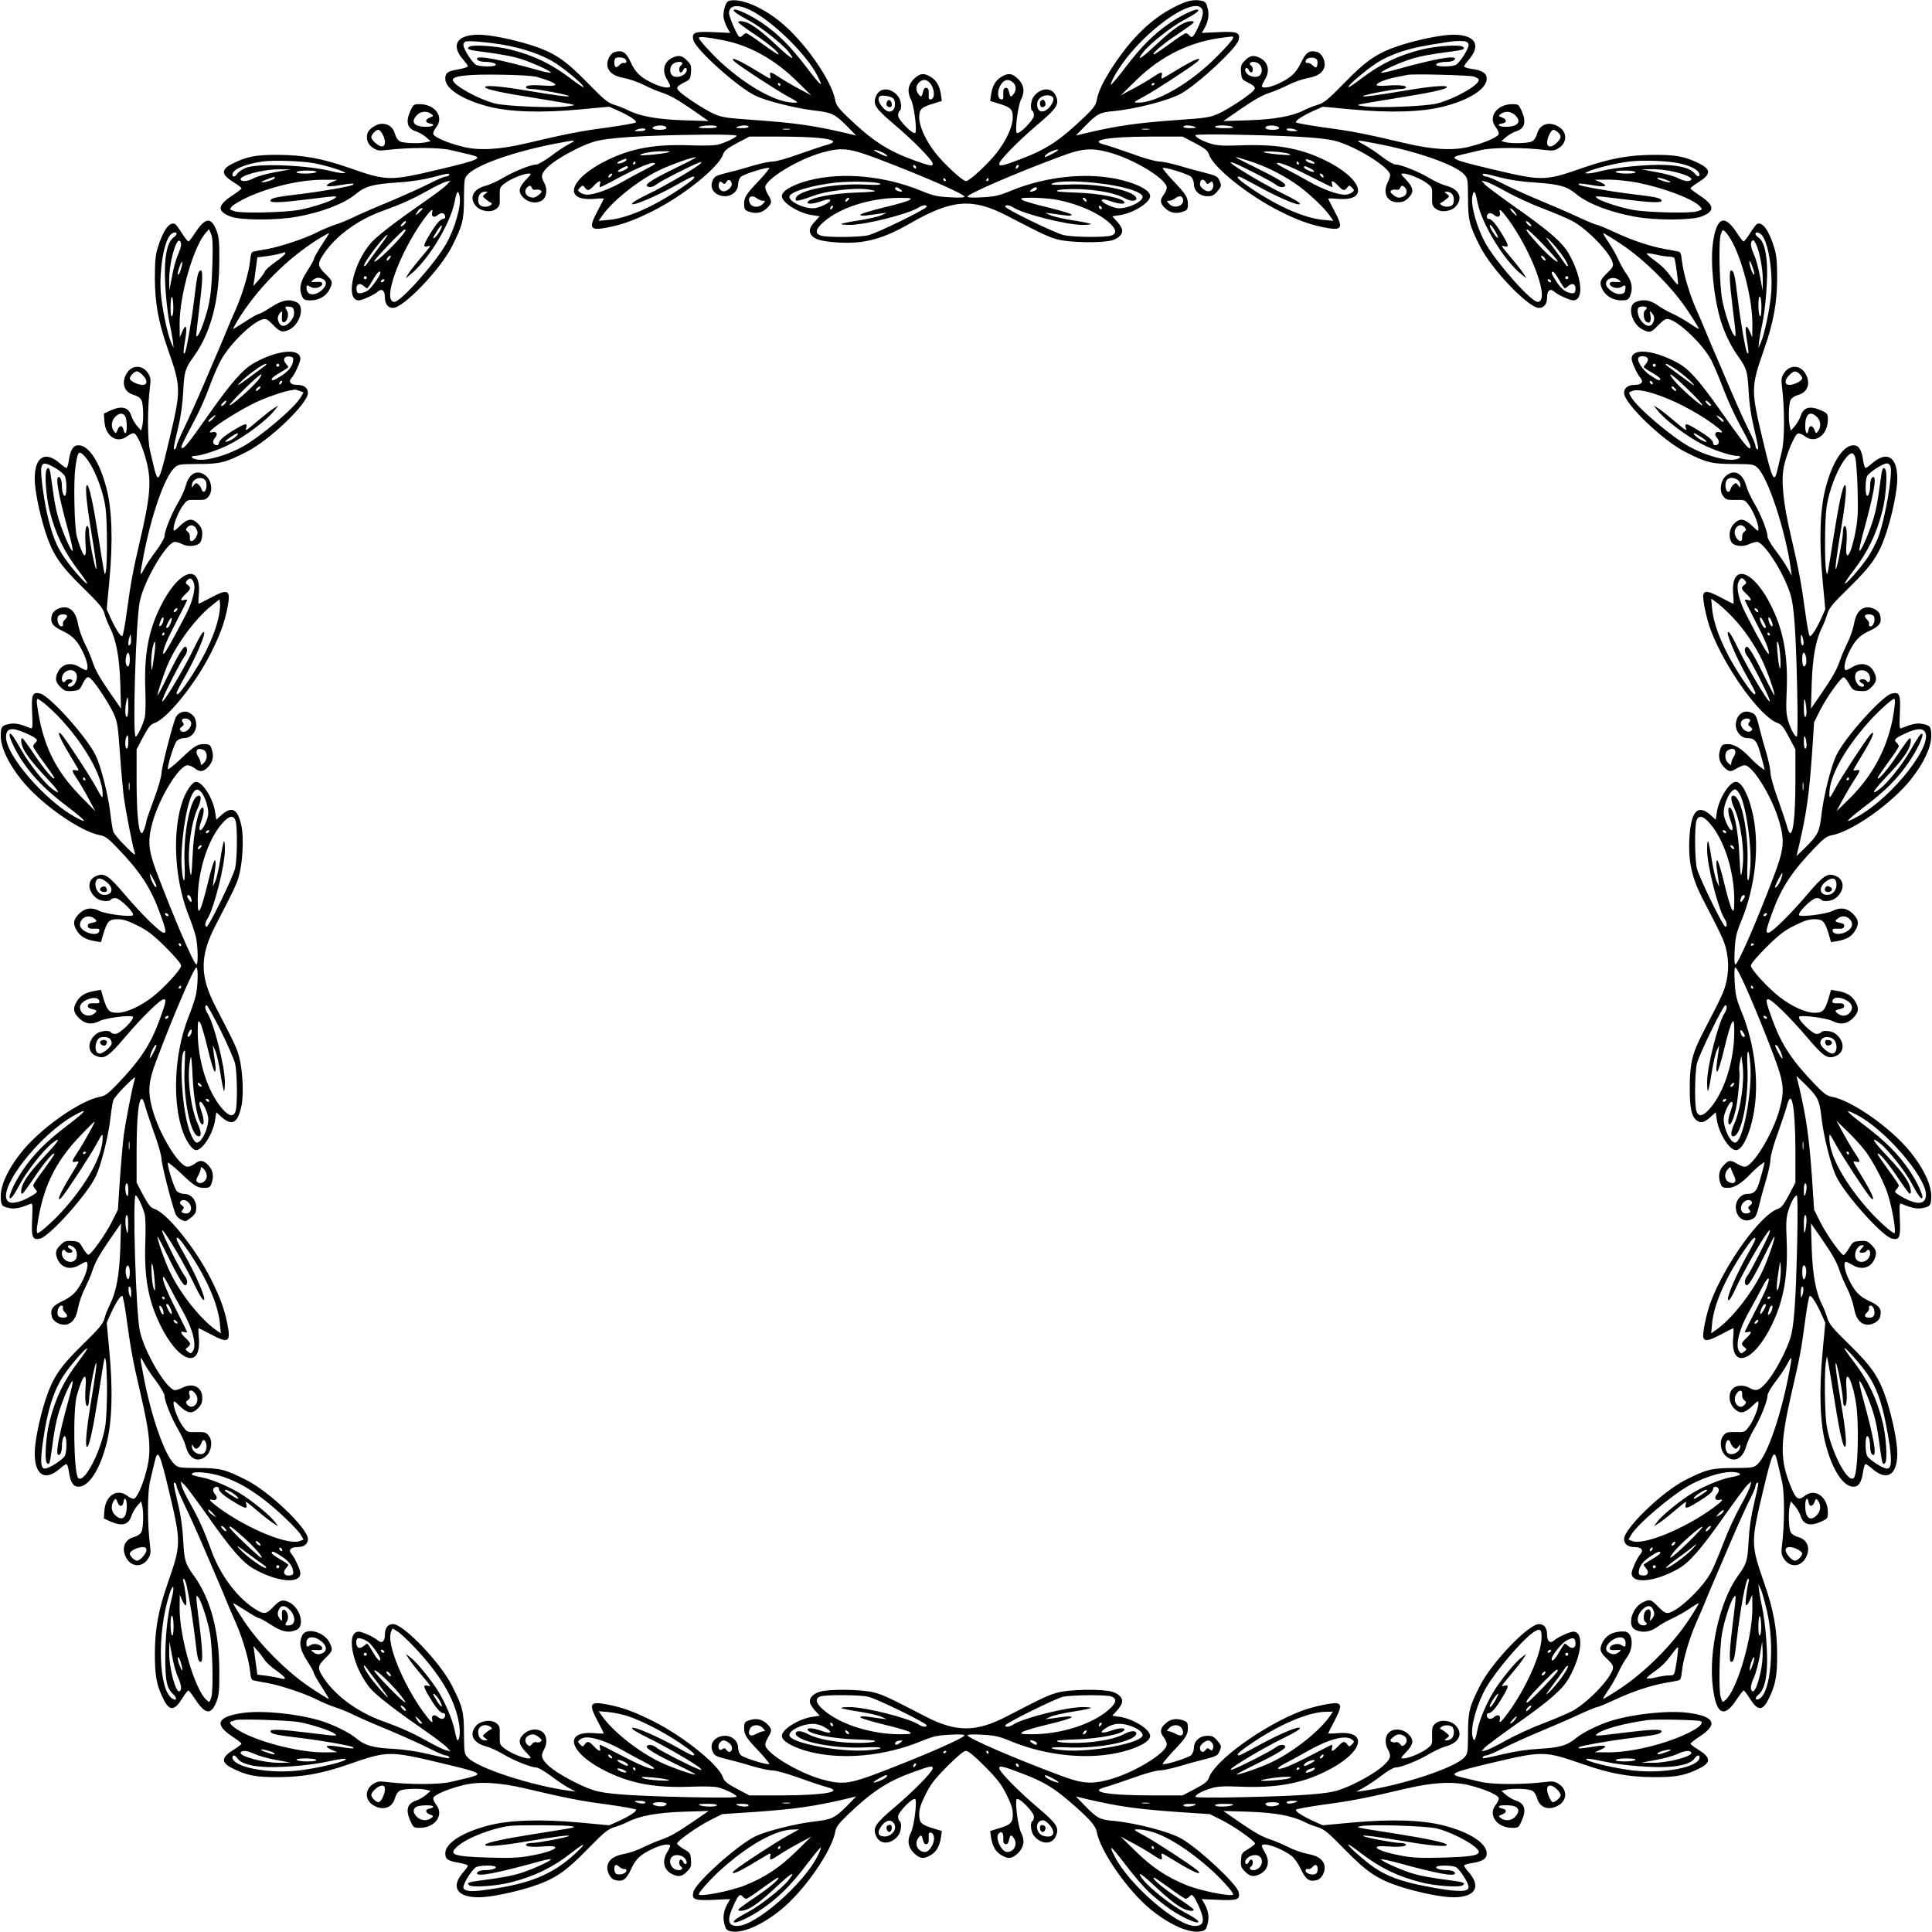 <?xml version="1.0" standalone="no"?>
<!DOCTYPE svg PUBLIC "-//W3C//DTD SVG 20010904//EN"
 "http://www.w3.org/TR/2001/REC-SVG-20010904/DTD/svg10.dtd">
<svg version="1.0" xmlns="http://www.w3.org/2000/svg"
 width="1280pt" height="1280pt" viewBox="0 0 1280 1280"
 preserveAspectRatio="xMidYMid meet">
<g transform="translate(0,1280) scale(0.1,-0.1)"
fill="#000000" stroke="none">
<path d="M4828 12794 c-22 -7 -41 -76 -33 -117 4 -18 15 -46 25 -64 l18 -31
-111 5 c-125 6 -146 -2 -133 -53 16 -63 295 -313 411 -368 75 -36 269 -84 389
-98 117 -13 137 -23 220 -106 l58 -60 -83 20 c-200 46 -323 64 -593 83 -195
14 -213 17 -273 44 -66 31 -199 119 -227 150 -19 21 -11 31 47 60 28 14 32 21
35 64 3 41 -1 51 -27 77 -33 34 -58 37 -101 15 -53 -28 -65 -85 -30 -143 11
-18 20 -37 20 -42 0 -18 -54 -10 -108 15 -86 40 -122 73 -153 142 -30 66 -53
82 -104 69 -32 -8 -58 -58 -50 -97 9 -40 45 -65 114 -77 32 -6 90 -26 127 -45
38 -19 87 -40 109 -47 62 -20 107 -45 218 -121 l102 -71 -165 5 c-176 6 -292
27 -372 68 -23 12 -63 27 -89 35 -42 13 -68 34 -179 148 -148 151 -216 196
-368 246 -123 39 -275 70 -351 70 -145 0 -187 -69 -101 -167 17 -19 30 -38 30
-42 0 -5 -27 -14 -61 -20 -73 -12 -89 -24 -89 -62 0 -67 113 -140 287 -185
139 -36 348 -43 606 -19 l193 18 50 -22 c81 -36 137 -72 127 -82 -5 -5 -90
-20 -189 -34 -176 -23 -278 -43 -539 -105 -179 -42 -314 -49 -420 -22 -107 27
-195 66 -195 87 0 9 9 28 20 42 54 68 -7 153 -110 153 -39 0 -42 -3 -60 -42
-34 -75 -23 -119 35 -138 20 -6 50 -24 67 -38 l31 -27 -24 -6 c-41 -12 -153
-9 -178 4 -15 7 -28 27 -35 52 -12 42 -42 65 -86 65 -36 0 -88 -35 -96 -65
-10 -40 4 -74 39 -96 27 -17 41 -19 87 -13 146 18 350 18 425 0 39 -9 94 -22
123 -29 99 -22 76 -34 -184 -96 -346 -82 -355 -82 -614 8 -176 61 -300 84
-465 85 -150 1 -211 -11 -306 -59 -77 -39 -74 -72 11 -124 27 -17 50 -34 50
-39 0 -4 -27 -25 -59 -46 -101 -66 -105 -105 -15 -140 66 -26 306 -27 441 -2
167 30 316 88 391 151 60 50 112 65 264 75 96 6 175 18 238 34 105 28 124 31
115 16 -3 -5 -14 -10 -23 -10 -9 0 -57 -20 -105 -45 -49 -25 -170 -80 -270
-122 -100 -41 -207 -88 -237 -103 -31 -16 -85 -38 -120 -49 -36 -12 -90 -35
-121 -51 -70 -37 -243 -95 -329 -110 -36 -6 -74 -13 -86 -16 -18 -3 -22 -13
-27 -61 -8 -78 -50 -220 -93 -318 -20 -44 -45 -102 -56 -130 -11 -27 -34 -81
-50 -120 -17 -38 -64 -149 -105 -245 -41 -96 -99 -225 -129 -287 -29 -61 -54
-118 -54 -127 0 -8 -5 -18 -10 -21 -14 -9 -13 0 19 137 20 82 31 164 35 247 7
131 13 151 71 231 111 154 168 370 168 635 1 125 -3 158 -19 199 -35 90 -74
86 -140 -15 -21 -32 -41 -59 -46 -59 -4 0 -23 24 -42 54 -19 30 -39 57 -45 61
-36 21 -81 -40 -117 -160 -14 -46 -18 -92 -18 -200 1 -165 23 -287 85 -465 90
-259 90 -268 8 -614 -47 -199 -61 -241 -74 -239 -5 1 -15 25 -22 55 -7 29 -20
84 -29 122 -18 76 -18 283 0 426 6 46 4 60 -13 87 -36 57 -107 57 -141 0 -38
-62 -19 -125 45 -143 25 -7 45 -20 52 -35 13 -25 16 -137 4 -178 l-6 -24 -27
31 c-14 17 -32 47 -38 67 -19 58 -63 69 -139 35 l-43 -20 4 -55 c8 -98 85
-146 151 -95 14 11 33 20 42 20 20 0 60 -87 86 -189 33 -130 25 -230 -44 -526
-45 -190 -62 -283 -87 -469 -11 -82 -24 -154 -29 -159 -10 -10 -46 46 -82 127
l-22 50 18 193 c24 258 17 467 -19 606 -45 176 -118 287 -186 287 -35 0 -54
-30 -64 -102 -4 -27 -11 -48 -16 -48 -5 0 -24 13 -43 30 -98 86 -167 44 -167
-101 0 -76 31 -228 70 -351 50 -152 95 -220 246 -368 110 -107 135 -138 145
-172 6 -24 22 -64 35 -90 44 -87 65 -199 71 -378 l5 -165 -71 102 c-76 111
-101 156 -121 218 -7 22 -28 71 -47 109 -19 37 -39 95 -45 127 -12 69 -37 105
-77 114 -39 8 -89 -18 -97 -50 -13 -51 3 -73 70 -105 70 -33 102 -68 141 -152
25 -54 33 -108 15 -108 -5 0 -24 9 -42 20 -58 35 -115 23 -143 -30 -22 -43
-19 -68 15 -101 26 -26 36 -30 77 -27 43 3 50 7 64 35 29 58 39 66 60 47 31
-28 119 -161 150 -227 27 -60 30 -78 44 -273 8 -115 20 -243 25 -284 12 -87
55 -309 70 -360 10 -33 8 -32 -60 35 -38 37 -73 80 -79 94 -5 14 -14 70 -20
123 -13 117 -62 310 -96 381 -56 119 -304 396 -368 412 -52 13 -60 -6 -54
-128 4 -97 3 -108 -12 -101 -62 26 -99 34 -131 29 -59 -10 -65 -18 -65 -83 1
-75 50 -179 135 -286 127 -160 391 -346 525 -370 32 -6 53 -22 108 -79 156
-162 225 -267 286 -435 40 -110 45 -132 26 -132 -22 0 -146 121 -256 251 -111
131 -138 148 -192 125 -60 -24 -59 -99 1 -146 26 -21 86 -27 97 -10 3 6 17 10
30 10 29 0 130 -99 115 -114 -13 -13 -180 8 -219 28 -51 27 -98 21 -137 -18
-39 -39 -43 -67 -14 -113 22 -37 58 -58 117 -68 l42 -7 15 53 c26 85 39 99 95
99 37 0 68 -10 132 -42 67 -33 103 -61 186 -143 62 -62 103 -110 103 -123 0
-24 -113 -148 -191 -208 -82 -63 -173 -104 -231 -104 -55 0 -68 14 -94 99
l-15 53 -42 -7 c-59 -10 -95 -31 -117 -68 -29 -46 -25 -74 14 -113 39 -39 86
-45 137 -18 39 20 206 41 219 28 15 -15 -86 -114 -115 -114 -13 0 -27 4 -30
10 -11 17 -71 11 -97 -10 -60 -47 -61 -122 -1 -146 54 -23 81 -6 192 125 110
130 234 251 256 251 19 0 14 -22 -26 -132 -61 -168 -130 -273 -286 -435 -55
-57 -76 -73 -108 -79 -134 -24 -398 -210 -525 -370 -85 -107 -134 -211 -135
-286 0 -65 6 -73 65 -83 32 -5 69 3 131 29 15 7 16 -4 12 -101 -6 -121 2 -141
53 -129 64 16 313 294 369 413 34 71 83 264 96 381 6 53 15 109 20 123 6 14
41 57 79 94 68 67 70 68 60 35 -15 -51 -58 -273 -70 -360 -5 -41 -17 -169 -25
-285 l-14 -210 -40 -80 c-42 -84 -139 -220 -156 -218 -5 0 -22 20 -36 44 -23
41 -28 44 -72 47 -41 3 -51 -1 -77 -27 -34 -33 -37 -58 -15 -101 28 -53 85
-65 143 -30 18 11 37 20 42 20 18 0 10 -54 -15 -108 -39 -84 -71 -119 -141
-152 -67 -32 -83 -54 -70 -105 8 -32 58 -58 97 -50 40 9 65 45 77 114 6 32 26
90 45 127 19 38 40 87 47 109 20 62 45 107 121 218 l71 102 -5 -165 c-6 -179
-27 -291 -71 -378 -13 -26 -29 -66 -35 -90 -10 -34 -35 -65 -145 -172 -151
-148 -196 -216 -246 -368 -39 -123 -70 -275 -70 -351 0 -145 69 -187 167 -101
19 17 38 30 43 30 5 0 12 -21 16 -48 10 -72 29 -102 64 -102 68 0 141 111 186
287 36 139 43 348 19 606 l-18 193 22 50 c36 81 72 137 82 127 5 -5 18 -77 29
-159 25 -186 42 -279 87 -469 69 -296 77 -396 44 -526 -26 -102 -66 -189 -86
-189 -9 0 -28 9 -42 20 -66 51 -143 3 -151 -95 l-4 -55 43 -20 c76 -34 120
-23 139 35 6 20 24 50 38 67 l27 31 6 -24 c12 -41 9 -153 -4 -178 -7 -15 -27
-28 -52 -35 -64 -18 -83 -81 -45 -143 34 -57 105 -57 141 0 17 27 19 41 13 87
-18 143 -18 350 0 426 9 38 22 93 29 122 22 99 34 76 96 -184 82 -346 82 -355
-8 -614 -62 -178 -84 -300 -85 -465 0 -150 11 -211 59 -306 39 -77 72 -74 124
11 17 27 34 50 39 50 4 0 25 -27 46 -59 66 -101 105 -105 140 -15 16 41 20 74
19 199 0 265 -57 481 -168 635 -58 80 -64 100 -71 231 -4 83 -15 165 -35 247
-32 137 -33 146 -19 137 5 -3 10 -13 10 -21 0 -9 25 -66 54 -127 30 -62 88
-191 129 -287 41 -96 88 -206 105 -245 16 -38 39 -92 50 -120 11 -27 36 -86
56 -130 43 -98 85 -240 93 -318 5 -48 9 -58 27 -61 12 -3 50 -10 86 -16 86
-15 259 -73 329 -110 31 -16 85 -39 121 -51 35 -11 89 -33 120 -49 30 -15 137
-62 237 -103 100 -42 221 -97 270 -122 48 -25 96 -45 105 -45 9 0 20 -5 23
-10 9 -14 0 -13 -137 19 -80 19 -164 31 -242 35 -127 7 -180 22 -238 71 -43
36 -150 89 -231 114 -154 47 -388 71 -520 52 -169 -24 -191 -76 -66 -157 32
-21 59 -42 59 -46 0 -5 -23 -22 -50 -39 -85 -52 -88 -85 -11 -124 95 -48 156
-60 306 -59 165 1 289 24 465 85 259 90 268 90 614 8 199 -47 241 -61 239 -74
-1 -5 -25 -15 -55 -22 -29 -7 -84 -20 -123 -29 -75 -18 -279 -18 -425 0 -46 6
-60 4 -87 -13 -57 -36 -57 -107 0 -141 62 -38 125 -19 143 45 7 25 20 45 35
52 25 13 137 16 178 4 l24 -6 -31 -27 c-17 -14 -47 -32 -67 -38 -58 -19 -69
-63 -35 -137 18 -40 21 -43 60 -43 103 0 164 85 110 153 -11 14 -20 33 -20 42
0 21 88 60 195 87 106 27 241 20 420 -22 261 -62 363 -82 539 -105 99 -14 184
-29 189 -34 10 -10 -46 -46 -127 -82 l-50 -22 -193 18 c-258 24 -467 17 -606
-19 -174 -45 -287 -118 -287 -185 0 -38 16 -50 89 -62 34 -6 61 -15 61 -20 0
-4 -13 -23 -30 -42 -86 -98 -44 -167 101 -167 76 0 228 31 351 70 152 50 220
95 368 246 111 114 137 135 179 148 26 8 66 23 89 35 80 41 196 62 372 68
l165 5 -90 -62 c-121 -83 -162 -106 -226 -129 -30 -10 -83 -33 -118 -50 -35
-18 -90 -37 -122 -43 -69 -12 -105 -37 -114 -77 -8 -39 18 -89 50 -97 51 -13
74 3 105 70 31 70 63 100 150 140 56 26 110 34 110 16 0 -5 -9 -24 -20 -42
-35 -58 -23 -115 30 -143 43 -22 68 -19 101 15 26 26 30 36 27 77 -3 44 -6 49
-47 72 -24 14 -44 31 -45 36 -2 17 134 113 219 156 l80 40 210 14 c271 19 394
37 594 83 l83 20 -58 -60 c-83 -83 -103 -93 -220 -106 -120 -14 -314 -62 -389
-98 -116 -55 -395 -305 -411 -368 -13 -51 8 -59 133 -53 l111 5 -18 -31 c-26
-46 -33 -90 -20 -136 9 -35 15 -41 45 -47 75 -14 203 42 327 142 154 124 338
388 362 519 6 32 22 53 79 108 163 157 265 224 433 285 113 41 134 46 134 27
0 -22 -129 -154 -256 -261 -126 -107 -143 -133 -120 -187 24 -60 99 -59 146 1
21 26 27 86 10 97 -5 3 -10 17 -10 30 0 29 99 130 114 115 13 -13 -8 -180 -28
-219 -27 -51 -21 -98 18 -137 39 -39 67 -43 113 -14 37 22 58 58 67 117 l6 42
-52 16 c-84 25 -98 38 -98 94 0 37 10 68 42 132 33 67 61 103 143 186 70 70
110 103 125 103 15 0 55 -33 125 -103 82 -83 110 -119 143 -186 32 -64 42 -95
42 -132 0 -56 -14 -69 -98 -94 l-52 -16 6 -42 c9 -59 30 -95 67 -117 46 -29
74 -25 113 14 39 39 45 86 18 137 -20 39 -41 206 -28 219 15 15 114 -86 114
-115 0 -13 -4 -27 -10 -30 -17 -11 -11 -71 10 -97 47 -60 122 -61 146 -1 23
54 6 80 -120 187 -127 107 -256 239 -256 261 0 20 25 14 160 -38 132 -51 194
-88 295 -173 138 -118 183 -167 191 -210 24 -130 208 -394 362 -518 124 -100
252 -156 327 -142 30 6 36 12 45 47 13 46 6 90 -20 136 l-18 31 111 -5 c125
-6 146 2 133 53 -14 53 -257 281 -376 351 -77 46 -302 105 -450 119 -93 8
-110 17 -189 97 l-63 65 83 -20 c200 -46 323 -64 594 -83 l210 -14 80 -40 c81
-40 219 -138 220 -155 0 -5 -20 -21 -45 -36 -42 -25 -45 -29 -48 -73 -3 -41 1
-51 27 -77 33 -34 58 -37 101 -15 53 28 65 85 30 143 -11 18 -20 37 -20 42 0
30 127 -12 197 -66 18 -13 45 -52 62 -89 33 -68 55 -84 106 -71 32 8 58 58 50
97 -9 40 -45 65 -114 77 -32 6 -90 26 -127 45 -38 19 -87 40 -109 47 -62 20
-107 45 -218 121 l-102 71 165 -5 c176 -6 292 -27 372 -68 23 -12 63 -27 89
-35 42 -13 68 -34 179 -148 148 -151 216 -196 368 -246 123 -39 275 -70 351
-70 145 0 187 69 101 167 -17 19 -30 38 -30 43 0 5 21 12 48 16 72 10 102 29
102 64 0 68 -111 141 -287 186 -139 36 -348 43 -606 19 l-193 -18 -50 22 c-81
36 -137 72 -127 82 5 5 90 20 189 34 176 23 278 43 539 105 179 42 314 49 420
22 107 -27 195 -66 195 -87 0 -9 -9 -28 -20 -42 -54 -68 7 -153 110 -153 39 0
42 3 60 43 34 74 23 118 -35 137 -20 6 -50 24 -67 38 l-31 27 24 6 c41 12 153
9 178 -4 15 -7 28 -27 35 -52 18 -64 81 -83 143 -45 57 34 57 105 0 141 -27
17 -41 19 -87 13 -144 -18 -351 -18 -426 0 -38 9 -94 22 -124 29 -99 22 -75
34 186 96 346 82 355 82 614 -8 176 -61 300 -84 465 -85 150 -1 211 11 306 59
77 39 74 72 -11 124 -27 17 -50 34 -50 39 0 4 27 25 59 46 125 81 103 133 -66
157 -132 19 -366 -5 -520 -52 -81 -25 -188 -78 -231 -114 -58 -49 -111 -64
-238 -71 -78 -4 -162 -16 -242 -35 -137 -32 -146 -33 -137 -19 3 5 14 10 23
10 9 0 57 20 105 45 49 25 159 75 245 111 86 36 205 87 264 115 59 27 112 49
119 49 7 0 60 22 118 49 118 55 234 93 331 111 36 6 74 13 86 16 18 3 22 13
27 61 8 78 50 220 93 318 20 44 45 103 56 130 11 28 34 82 50 120 17 39 70
162 118 275 48 113 106 241 128 285 23 44 42 88 42 97 0 9 5 20 10 23 14 9 13
0 -19 -137 -20 -82 -32 -165 -36 -247 -7 -133 -13 -152 -71 -232 -120 -165
-196 -500 -166 -737 22 -183 75 -209 158 -81 21 32 42 59 46 59 5 0 22 -23 39
-50 52 -85 85 -88 124 -11 48 95 60 156 59 306 -1 165 -24 289 -85 465 -90
259 -90 268 -8 614 62 261 74 285 96 186 7 -30 20 -86 29 -124 18 -75 18 -282
0 -426 -6 -46 -4 -60 13 -87 36 -57 107 -57 141 0 38 62 19 125 -45 143 -25 7
-45 20 -52 35 -13 25 -16 137 -4 178 l6 24 27 -31 c14 -17 32 -47 38 -67 19
-58 63 -69 138 -35 39 18 42 21 42 60 0 103 -85 164 -154 109 -42 -33 -58 -22
-94 68 -70 175 -68 281 6 608 59 254 65 287 92 489 11 82 24 154 29 159 10 10
46 -46 82 -127 l22 -50 -18 -193 c-24 -258 -17 -467 19 -606 45 -176 118 -287
186 -287 35 0 54 30 64 103 4 26 11 47 16 47 5 0 24 -13 43 -30 98 -86 167
-44 167 101 0 76 -31 228 -70 351 -50 152 -95 220 -246 368 -114 111 -135 137
-148 179 -8 26 -23 66 -35 89 -41 80 -62 196 -68 372 l-5 165 71 -102 c76
-111 101 -156 121 -218 7 -22 28 -71 47 -109 19 -37 39 -95 45 -127 12 -69 37
-105 77 -114 39 -8 89 18 97 50 13 51 -3 74 -69 104 -69 31 -102 67 -142 153
-25 54 -33 108 -15 108 5 0 24 -9 42 -20 58 -35 115 -23 143 30 22 43 19 68
-15 101 -26 26 -36 30 -77 27 -44 -3 -48 -6 -73 -48 -15 -25 -31 -45 -36 -45
-17 1 -115 139 -155 220 l-40 80 -14 210 c-19 271 -37 394 -83 594 l-20 83 60
-58 c83 -83 93 -103 106 -220 13 -119 62 -315 97 -387 56 -119 305 -397 369
-413 51 -12 59 8 53 129 -4 97 -3 108 12 101 62 -26 99 -34 131 -29 59 10 65
18 65 83 -1 75 -50 179 -135 286 -127 160 -391 346 -525 370 -32 6 -53 22
-108 79 -156 162 -225 267 -286 435 -40 110 -45 132 -26 132 22 0 146 -121
256 -251 111 -131 138 -148 192 -125 60 24 59 99 -1 146 -26 21 -86 27 -97 10
-3 -5 -17 -10 -30 -10 -29 0 -130 99 -115 114 13 13 180 -8 219 -28 51 -27 98
-21 137 18 39 39 43 67 14 113 -22 37 -58 58 -117 68 l-42 7 -15 -53 c-26 -85
-39 -99 -94 -99 -58 0 -149 41 -231 104 -78 60 -191 184 -191 208 0 13 41 61
103 123 83 82 119 110 186 143 64 32 95 42 132 42 56 0 69 -14 95 -99 l15 -53
42 7 c59 10 95 31 117 68 29 46 25 74 -14 113 -39 39 -86 45 -137 18 -39 -20
-206 -41 -219 -28 -15 15 86 114 115 114 13 0 27 -4 30 -10 11 -17 71 -11 97
10 60 47 61 122 1 146 -54 23 -81 6 -192 -125 -110 -130 -234 -251 -256 -251
-19 0 -14 22 26 132 61 168 130 273 286 435 55 57 76 73 108 79 134 24 398
210 525 370 85 107 134 211 135 286 0 65 -6 73 -65 83 -32 5 -69 -3 -131 -29
-15 -7 -16 4 -12 101 6 122 -2 141 -54 128 -63 -15 -313 -294 -367 -410 -36
-75 -84 -269 -98 -389 -13 -117 -23 -137 -106 -220 l-60 -58 20 83 c46 200 64
323 83 594 l14 210 40 80 c42 84 139 220 156 218 6 0 22 -20 36 -44 23 -41 28
-44 72 -47 41 -3 51 1 77 27 34 33 37 58 15 101 -28 53 -85 65 -143 30 -18
-11 -37 -20 -42 -20 -18 0 -10 54 15 108 40 86 73 122 142 153 66 30 82 53 69
104 -8 32 -58 58 -97 50 -40 -9 -65 -45 -77 -114 -6 -32 -25 -87 -43 -122 -17
-35 -40 -88 -50 -118 -23 -64 -46 -105 -129 -226 l-62 -90 5 165 c6 176 27
292 68 372 12 23 27 63 35 89 13 42 34 68 148 179 151 148 196 216 246 368 39
123 70 275 70 351 0 145 -69 187 -167 101 -19 -17 -38 -30 -43 -30 -5 0 -12
21 -16 48 -10 72 -29 102 -64 102 -68 0 -141 -111 -186 -287 -36 -139 -43
-348 -19 -606 l18 -193 -22 -50 c-36 -81 -72 -137 -82 -127 -5 5 -18 77 -29
159 -26 192 -42 277 -96 509 -50 213 -65 362 -45 455 18 86 73 214 93 218 10
2 30 -6 44 -17 69 -55 154 6 154 109 0 39 -3 42 -42 60 -75 34 -119 23 -138
-35 -6 -20 -24 -50 -38 -67 l-27 -31 -6 24 c-12 41 -9 153 4 178 7 15 27 28
52 35 64 18 83 81 45 143 -34 57 -105 57 -141 0 -17 -27 -19 -41 -13 -87 18
-144 18 -351 0 -426 -9 -38 -22 -93 -29 -122 -22 -99 -34 -76 -96 184 -82 346
-82 355 8 614 61 176 84 300 85 465 0 108 -4 153 -18 200 -36 120 -81 181
-117 160 -6 -4 -26 -31 -45 -61 -19 -30 -38 -54 -42 -54 -5 0 -25 27 -46 59
-81 125 -133 103 -157 -66 -19 -131 5 -366 52 -520 25 -81 69 -171 114 -233
57 -80 63 -99 70 -231 4 -82 16 -165 36 -247 32 -137 33 -146 19 -137 -5 3
-10 14 -10 23 0 9 -19 53 -41 97 -23 44 -81 172 -129 285 -48 113 -101 237
-118 275 -16 39 -39 93 -50 120 -11 28 -36 86 -56 130 -43 98 -85 240 -93 318
-5 48 -9 58 -27 61 -12 3 -50 10 -86 16 -97 18 -213 56 -331 111 -58 27 -111
49 -118 49 -7 0 -60 22 -119 49 -59 28 -178 79 -264 115 -86 36 -196 86 -245
111 -48 25 -96 45 -105 45 -9 0 -20 5 -23 10 -9 15 10 12 115 -16 63 -16 142
-28 238 -34 152 -10 204 -25 264 -75 75 -63 224 -121 391 -151 135 -25 375
-24 441 2 90 35 86 74 -15 140 -32 21 -59 42 -59 46 0 5 23 22 50 39 85 52 88
85 11 124 -95 48 -156 60 -306 59 -165 -1 -289 -24 -465 -85 -259 -90 -268
-90 -614 -8 -261 62 -285 74 -186 96 30 7 86 20 124 29 75 18 282 18 426 0 46
-6 60 -4 87 13 57 36 57 107 0 141 -62 38 -125 19 -143 -45 -7 -25 -20 -45
-35 -52 -25 -13 -137 -16 -178 -4 l-24 6 31 27 c17 14 47 32 67 38 58 19 69
63 35 138 -18 39 -21 42 -60 42 -103 0 -164 -85 -110 -153 11 -14 20 -33 20
-42 0 -21 -88 -60 -195 -87 -106 -27 -241 -20 -420 22 -261 62 -363 82 -539
105 -99 14 -184 29 -189 34 -10 10 46 46 127 82 l50 22 193 -18 c258 -24 467
-17 606 19 176 45 287 118 287 186 0 35 -30 54 -102 64 -27 4 -48 11 -48 16 0
5 13 24 30 43 86 98 44 167 -101 167 -76 0 -228 -31 -351 -70 -152 -50 -220
-95 -368 -246 -111 -114 -137 -135 -179 -148 -26 -8 -66 -23 -89 -35 -80 -41
-196 -62 -372 -68 l-165 -5 102 71 c111 76 156 101 218 121 22 7 71 28 109 47
37 19 95 39 127 45 69 12 105 37 114 77 8 39 -18 89 -50 97 -51 13 -73 -3
-105 -70 -33 -70 -68 -102 -152 -141 -54 -25 -108 -33 -108 -15 0 5 9 24 20
42 35 58 23 115 -30 143 -43 22 -68 19 -101 -15 -26 -26 -30 -36 -27 -77 3
-43 7 -50 35 -64 58 -29 66 -39 47 -60 -28 -31 -161 -119 -227 -150 -60 -27
-78 -30 -273 -44 -270 -19 -393 -37 -593 -83 l-83 -20 63 65 c79 80 96 89 189
97 148 14 373 73 450 119 119 70 362 298 376 351 13 51 -8 59 -133 53 l-111
-5 18 31 c26 46 33 90 20 136 -9 35 -15 41 -45 47 -51 9 -97 -2 -181 -46 -146
-75 -276 -201 -397 -384 -67 -102 -101 -172 -111 -231 -6 -32 -22 -53 -79
-108 -163 -156 -252 -216 -427 -282 -115 -44 -140 -49 -140 -30 0 22 129 154
256 261 126 107 143 133 120 187 -24 60 -99 59 -146 -1 -21 -26 -27 -86 -10
-97 6 -3 10 -17 10 -30 0 -29 -99 -130 -114 -115 -13 13 8 180 28 219 27 51
21 98 -18 137 -39 39 -67 43 -113 14 -37 -22 -58 -58 -67 -117 l-6 -42 52 -16
c84 -25 98 -38 98 -93 0 -58 -41 -149 -104 -231 -57 -74 -183 -191 -206 -191
-23 0 -149 117 -206 191 -63 82 -104 173 -104 231 0 55 14 68 98 93 l52 16 -6
42 c-9 59 -30 95 -67 117 -46 29 -74 25 -113 -14 -39 -39 -45 -86 -18 -137 20
-39 41 -206 28 -219 -15 -15 -114 86 -114 115 0 13 5 27 10 30 17 11 11 71
-10 97 -47 60 -122 61 -146 1 -23 -54 -6 -80 120 -187 127 -107 256 -239 256
-261 0 -19 -22 -14 -132 26 -168 61 -273 130 -435 286 -57 55 -73 76 -79 108
-24 134 -210 398 -370 525 -124 99 -265 155 -336 134z m137 -58 c145 -68 378
-294 450 -437 45 -87 26 -73 -70 53 -107 141 -190 224 -302 300 -76 51 -170
94 -181 83 -8 -8 23 -30 100 -71 78 -42 219 -153 261 -206 53 -66 22 -52 -64
29 -96 90 -150 133 -196 157 -34 17 -77 22 -71 7 2 -5 50 -40 108 -79 98 -65
176 -132 154 -132 -5 0 -52 32 -104 70 -52 39 -100 70 -106 70 -6 0 -17 -7
-24 -15 -7 -8 -16 -12 -22 -9 -15 9 -68 132 -68 157 0 52 54 61 135 23z m2993
12 c19 -19 14 -53 -17 -122 -34 -72 -43 -82 -61 -61 -7 8 -18 15 -24 15 -6 0
-54 -31 -106 -70 -52 -38 -99 -70 -104 -70 -22 0 56 67 154 132 58 39 107 74
108 79 6 15 -37 10 -71 -7 -46 -24 -100 -67 -196 -157 -86 -81 -117 -95 -64
-29 42 53 183 164 261 206 77 41 108 63 100 71 -11 11 -105 -32 -181 -83 -112
-76 -195 -159 -302 -300 -52 -68 -95 -119 -95 -113 0 25 52 112 108 182 171
215 430 387 490 327z m-3170 -214 c174 -33 341 -125 486 -267 l101 -99 -80 43
c-44 23 -102 57 -130 76 -57 38 -69 41 -62 13 3 -11 2 -20 -2 -20 -3 0 -38 20
-77 44 -87 54 -149 86 -166 86 -7 0 -2 -10 12 -21 52 -42 278 -189 350 -228
73 -40 74 -41 39 -41 -114 0 -306 106 -481 265 -66 61 -148 152 -148 164 0 11
55 5 158 -15z m3382 16 c0 -13 -72 -92 -145 -161 -169 -158 -370 -269 -483
-269 -36 0 -36 1 38 41 72 39 298 186 350 228 14 11 19 21 12 21 -17 0 -79
-32 -166 -86 -39 -24 -74 -44 -77 -44 -4 0 -5 9 -2 20 7 28 -5 25 -62 -13 -28
-19 -86 -53 -130 -76 l-80 -43 101 99 c170 167 368 262 594 286 19 2 38 5 43
5 4 1 7 -2 7 -8z m-4845 -45 c142 -24 276 -71 358 -125 77 -51 191 -149 183
-157 -3 -3 -40 22 -83 55 -129 98 -242 153 -398 193 -91 24 -252 35 -275 20
-22 -15 -8 -22 72 -32 141 -18 213 -32 273 -51 77 -25 195 -79 195 -89 0 -4
-39 3 -87 17 -258 72 -403 99 -403 75 0 -12 25 -21 58 -21 39 0 73 -11 66 -21
-7 -12 -96 -12 -127 0 -25 10 -87 105 -87 134 0 8 6 18 13 21 17 8 135 -2 242
-19z m6389 19 c9 -3 16 -13 16 -21 0 -29 -62 -124 -87 -134 -31 -12 -120 -12
-127 0 -7 10 27 21 66 21 33 0 58 9 58 21 0 24 -145 -3 -402 -75 -49 -14 -88
-21 -88 -17 0 10 118 64 195 89 60 19 132 33 273 51 80 10 94 17 72 32 -23 15
-184 4 -275 -20 -156 -40 -269 -95 -398 -193 -43 -33 -80 -58 -83 -55 -8 8
106 106 183 157 47 31 106 58 170 79 84 26 137 37 313 64 43 7 98 7 114 1z
m-5580 -110 c9 -3 16 -13 16 -21 0 -9 -6 -13 -14 -10 -8 3 -22 -3 -31 -13 -10
-11 -22 -17 -26 -14 -11 6 -12 48 -2 57 8 9 36 9 57 1z m4594 -17 c2 -10 1
-25 -2 -34 -6 -14 -9 -14 -29 4 -12 11 -28 18 -34 16 -7 -3 -13 2 -13 10 0 31
72 35 78 4z m-4208 -16 c0 -6 -4 -13 -10 -16 -13 -8 -13 -45 0 -45 6 0 13 7
16 15 7 18 24 20 24 3 0 -37 -70 -64 -98 -36 -17 17 -15 54 4 72 17 17 64 22
64 7z m3824 -7 c19 -18 21 -55 4 -72 -27 -27 -98 -2 -98 35 0 18 16 17 24 -2
3 -8 10 -15 16 -15 13 0 13 37 0 45 -18 11 -10 25 14 25 14 0 32 -7 40 -16z
m-4789 -83 c145 -42 166 -67 47 -58 -82 6 -126 1 -116 -14 3 -5 21 -9 39 -9
40 0 235 -37 244 -46 9 -9 -90 4 -286 37 -172 29 -279 37 -268 20 8 -14 123
-38 339 -72 105 -17 206 -34 226 -38 34 -8 34 -8 -24 -16 -89 -12 -400 1 -475
19 -113 29 -281 122 -281 157 0 27 105 38 325 34 105 -1 208 -8 230 -14z
m6209 2 c16 -5 31 -14 33 -20 11 -32 -159 -129 -278 -159 -75 -18 -386 -31
-475 -19 -58 8 -58 8 -24 16 20 4 121 21 226 38 216 34 331 58 339 72 11 17
-96 9 -268 -20 -196 -33 -295 -46 -286 -37 9 9 204 46 244 46 18 0 36 4 39 9
9 14 -42 20 -121 14 -47 -4 -73 -2 -73 4 0 14 60 38 130 52 30 6 64 13 75 15
34 8 408 -2 439 -11z m-3594 -55 c24 -39 23 -91 -2 -96 -14 -3 -17 3 -15 34 1
29 -2 39 -15 42 -11 2 -18 -6 -23 -27 -8 -36 -13 -38 -31 -13 -18 23 -17 52 3
74 26 29 60 23 83 -14z m542 15 c21 -19 23 -51 4 -75 -18 -25 -23 -23 -31 13
-5 21 -12 29 -23 27 -13 -3 -16 -13 -15 -42 2 -31 -1 -37 -15 -34 -25 5 -26
57 -2 96 22 36 53 42 82 15z m-1542 -13 c0 -5 -2 -10 -4 -10 -3 0 -8 5 -11 10
-3 6 -1 10 4 10 6 0 11 -4 11 -10z m2480 6 c0 -3 -4 -8 -10 -11 -5 -3 -10 -1
-10 4 0 6 5 11 10 11 6 0 10 -2 10 -4z m-1733 -97 c16 -14 17 -61 1 -77 -20
-20 -45 -14 -72 19 -28 33 -34 64 -13 73 17 7 67 -2 84 -15z m1047 15 c24 -9
19 -38 -10 -73 -41 -49 -89 -34 -82 26 4 38 52 62 92 47z m-4108 -118 c18 -14
18 -15 -9 -25 -32 -13 -31 -34 1 -39 40 -6 23 -22 -24 -22 -81 0 -106 31 -62
77 24 26 65 30 94 9z m7181 -8 c47 -44 20 -78 -61 -78 -47 0 -64 16 -24 22 32
5 33 26 1 39 -27 10 -27 11 -9 25 28 20 66 17 93 -8z m-5633 -74 c9 -3 13 -10
10 -15 -7 -12 -81 -12 -89 0 -9 15 50 26 79 15z m346 -4 c0 -6 -29 -10 -67 -9
-47 0 -62 3 -48 9 28 12 115 12 115 0z m210 0 c0 -5 -21 -10 -47 -9 -36 0 -43
3 -28 9 28 12 75 12 75 0z m2955 0 c15 -6 8 -9 -27 -9 -27 -1 -48 4 -48 9 0
12 47 12 75 0z m250 0 c14 -6 -1 -9 -47 -9 -39 -1 -68 3 -68 9 0 12 87 12 115
0z m292 4 c13 -4 20 -10 17 -15 -7 -12 -81 -12 -88 0 -11 17 31 25 71 15z
m-4182 -24 c-3 -5 -23 -10 -43 -9 -30 0 -33 2 -17 9 28 12 67 12 60 0z m958 3
c-13 -2 -33 -2 -45 0 -13 2 -3 4 22 4 25 0 35 -2 23 -4z m2380 0 c-13 -2 -33
-2 -45 0 -13 2 -3 4 22 4 25 0 35 -2 23 -4z m972 -3 c16 -7 13 -9 -17 -9 -20
-1 -40 4 -43 9 -7 12 32 12 60 0z m-6050 -30 c22 -43 20 -80 -5 -80 -23 0 -70
42 -70 61 0 17 30 49 46 49 8 0 20 -13 29 -30z m7787 13 c24 -22 23 -39 -7
-68 -33 -34 -65 -33 -65 0 0 32 26 85 42 85 6 0 20 -7 30 -17z m-5442 -22 c0
-11 -71 -45 -122 -59 -21 -6 -96 -8 -180 -5 -236 9 -390 -18 -553 -97 -253
-122 -303 -277 -84 -257 33 3 59 3 59 1 0 -3 -18 -39 -40 -80 -64 -121 -53
-135 76 -109 96 20 171 48 291 108 203 102 436 290 463 373 9 26 26 40 93 76
l82 43 220 0 c213 -1 335 -13 335 -35 0 -5 -19 -14 -42 -20 -24 -6 -105 -33
-181 -60 -75 -28 -155 -50 -176 -50 -21 0 -79 -12 -127 -26 -49 -15 -120 -35
-159 -44 -96 -24 -102 -27 -115 -60 -21 -51 19 -99 83 -100 48 0 87 35 87 80
0 16 8 38 18 48 19 19 179 68 189 59 2 -3 -26 -38 -64 -79 -91 -95 -103 -115
-103 -160 0 -32 4 -40 26 -48 48 -19 90 -12 123 19 36 34 38 45 11 89 -11 18
-20 41 -20 51 0 54 219 187 380 231 128 35 177 29 363 -41 300 -114 577 -235
577 -252 0 -6 -36 -8 -97 -4 -83 4 -112 11 -188 42 -241 100 -525 127 -745 70
-108 -28 -180 -70 -180 -104 0 -44 114 -115 205 -127 l46 -7 -24 -26 c-43 -45
-51 -69 -33 -96 21 -32 70 -45 186 -52 169 -9 291 24 475 130 272 156 407 166
634 49 245 -127 279 -143 341 -159 80 -21 294 -24 358 -5 53 16 79 51 61 84
-6 13 -22 35 -36 49 l-24 26 46 7 c91 12 205 83 205 127 0 35 -72 76 -181 104
-217 57 -504 30 -744 -70 -76 -31 -105 -38 -187 -42 -62 -4 -98 -2 -98 4 0 18
321 157 618 267 143 54 203 58 322 26 166 -46 380 -177 380 -233 0 -12 -9 -33
-20 -47 -27 -35 -25 -58 11 -91 33 -31 75 -38 123 -19 22 8 26 16 26 48 0 45
-12 65 -103 160 -38 41 -66 76 -64 79 10 9 170 -40 189 -59 10 -10 18 -32 18
-48 0 -45 39 -80 89 -80 32 0 44 6 65 31 30 35 30 39 15 73 -13 29 -20 32
-114 56 -38 9 -110 29 -159 44 -48 14 -106 26 -127 26 -21 0 -101 22 -176 50
-76 27 -157 54 -180 60 -119 30 12 54 292 55 l220 0 82 -43 c68 -36 84 -49 93
-76 28 -85 260 -271 470 -376 113 -57 190 -85 284 -105 129 -26 140 -12 76
109 -22 41 -40 77 -40 80 0 2 26 2 59 -1 219 -20 169 135 -84 257 -164 79
-317 106 -554 97 -111 -4 -156 -2 -195 10 -58 17 -106 43 -106 57 0 6 114 7
303 3 406 -9 571 -21 649 -48 143 -47 338 -174 338 -219 0 -10 -7 -31 -15 -46
-37 -72 -6 -134 66 -134 32 0 47 6 71 30 38 38 33 68 -20 123 -33 34 -34 37
-14 37 33 0 119 -35 157 -65 33 -25 35 -28 33 -87 -1 -53 1 -63 23 -80 34 -29
105 -20 136 17 47 55 19 113 -67 135 -25 6 -74 29 -110 50 -73 44 -188 90
-224 90 -13 0 -53 23 -88 50 -36 28 -89 64 -119 80 -65 35 -61 36 78 9 273
-52 523 -140 583 -204 24 -26 25 -32 26 -158 0 -146 9 -180 80 -320 78 -154
321 -407 390 -407 34 0 54 26 54 71 0 45 21 61 48 36 22 -20 102 -56 124 -57
73 -1 61 149 -26 305 -42 76 -128 152 -359 314 -96 68 -186 135 -199 148 l-23
26 30 -7 c17 -4 78 -34 136 -67 58 -32 166 -82 240 -110 74 -28 161 -65 194
-82 100 -53 253 -211 270 -279 5 -20 -1 -32 -34 -64 -51 -48 -56 -64 -36 -109
23 -46 71 -75 127 -75 38 0 46 4 56 25 22 47 15 98 -19 145 -18 24 -42 68 -56
98 -13 30 -42 81 -64 114 -23 33 -39 61 -37 63 2 2 55 -30 118 -72 158 -105
338 -285 443 -443 42 -63 74 -116 72 -118 -2 -2 -30 14 -63 37 -33 22 -84 51
-114 64 -30 14 -74 38 -98 56 -47 34 -98 41 -145 19 -57 -26 -24 -147 49 -182
48 -23 53 -21 103 30 38 38 50 44 71 39 68 -17 226 -169 279 -270 17 -33 54
-120 82 -194 28 -74 78 -182 110 -240 64 -115 79 -151 62 -151 -13 0 -54 53
-198 257 -143 202 -206 271 -282 311 -159 86 -302 97 -301 24 1 -22 37 -102
57 -124 25 -27 9 -48 -36 -48 -45 0 -71 -20 -71 -54 0 -68 255 -314 405 -390
139 -71 177 -80 322 -80 126 -1 132 -2 158 -26 69 -65 184 -414 220 -670 l6
-45 -30 54 c-17 30 -53 83 -81 119 -27 35 -50 75 -50 88 0 36 -46 151 -90 224
-21 36 -43 84 -49 106 -24 89 -81 119 -136 71 -37 -31 -46 -102 -17 -136 17
-22 27 -24 80 -23 59 2 62 0 87 -33 30 -38 65 -124 65 -157 0 -20 -3 -19 -37
14 -55 53 -85 58 -123 20 -32 -32 -40 -84 -20 -122 15 -28 75 -36 116 -16 19
9 43 16 54 16 45 0 171 -193 219 -338 27 -78 39 -243 48 -649 4 -189 3 -303
-3 -303 -14 0 -40 48 -58 108 -12 41 -14 81 -9 185 10 234 -18 398 -97 562
-121 253 -277 303 -257 84 3 -33 3 -59 1 -59 -3 0 -39 18 -80 40 -84 44 -110
49 -119 21 -7 -25 20 -158 49 -235 95 -252 329 -577 443 -616 25 -9 40 -27 75
-93 l43 -82 0 -220 c-1 -213 -13 -335 -35 -335 -5 0 -14 19 -20 43 -6 23 -33
104 -60 180 -28 75 -50 155 -50 176 0 21 -12 79 -26 127 -15 49 -35 121 -44
159 -24 96 -27 102 -60 115 -51 21 -99 -19 -100 -83 0 -46 36 -87 75 -87 47 0
64 -17 84 -88 11 -37 22 -80 26 -95 l6 -29 -28 20 c-15 11 -44 37 -63 57 -61
65 -109 95 -152 95 -32 0 -40 -4 -48 -26 -19 -48 -12 -90 19 -123 34 -36 45
-38 89 -11 18 11 41 20 51 20 54 0 187 -219 231 -380 35 -128 29 -177 -41
-363 -114 -300 -235 -577 -252 -577 -6 0 -8 36 -4 98 4 82 11 111 42 187 100
240 127 527 70 744 -28 109 -69 181 -104 181 -44 0 -115 -114 -127 -205 l-7
-46 -26 24 c-91 85 -138 38 -148 -144 -9 -151 15 -263 84 -397 127 -245 144
-280 158 -337 19 -75 19 -155 0 -230 -14 -57 -31 -93 -157 -336 -67 -130 -83
-198 -83 -359 0 -138 13 -191 50 -216 27 -18 51 -9 96 33 l26 24 7 -46 c12
-91 83 -205 127 -205 35 0 76 72 104 181 57 217 30 504 -70 744 -31 76 -38
105 -42 188 -4 61 -2 97 4 97 17 0 138 -277 252 -577 70 -186 76 -235 41 -363
-44 -161 -177 -380 -231 -380 -10 0 -33 9 -51 20 -44 27 -55 25 -89 -11 -31
-33 -38 -75 -19 -123 8 -22 16 -26 48 -26 43 0 91 30 152 95 19 20 48 46 63
57 l28 20 -6 -29 c-4 -15 -15 -58 -26 -95 -20 -71 -37 -88 -84 -88 -39 0 -75
-41 -75 -87 1 -64 49 -104 100 -83 33 13 36 19 60 115 9 39 29 110 44 159 14
48 26 106 26 127 0 21 22 101 50 176 27 76 54 157 60 181 30 117 54 -13 55
-293 l0 -220 -43 -82 c-35 -66 -50 -84 -75 -93 -114 -39 -348 -364 -443 -616
-29 -77 -56 -210 -49 -235 9 -28 35 -23 119 21 41 22 77 40 80 40 2 0 2 -26
-1 -59 -20 -219 136 -169 257 84 79 164 107 328 97 562 -5 104 -3 144 9 185
18 60 44 108 58 108 6 0 7 -114 3 -302 -9 -407 -21 -572 -48 -650 -30 -92
-105 -229 -156 -287 -47 -54 -69 -61 -113 -36 -36 21 -86 19 -110 -5 -32 -32
-27 -94 10 -132 38 -38 68 -33 123 20 34 33 37 34 37 14 0 -33 -35 -119 -65
-157 -25 -33 -28 -35 -87 -33 -53 1 -63 -1 -80 -23 -29 -34 -20 -105 17 -136
55 -48 112 -18 136 71 6 22 28 70 49 106 44 73 90 188 90 224 0 13 23 53 50
88 28 36 64 89 80 119 34 63 35 59 14 -52 -53 -282 -144 -548 -209 -609 -26
-24 -32 -25 -158 -26 -145 0 -183 -9 -322 -80 -152 -77 -405 -321 -405 -390 0
-34 26 -54 71 -54 45 0 61 -21 36 -48 -20 -22 -56 -102 -57 -124 -1 -73 149
-61 305 26 76 42 152 128 314 359 68 96 135 186 148 199 l26 23 -7 -30 c-4
-16 -34 -78 -67 -136 -32 -58 -82 -166 -110 -240 -28 -74 -65 -161 -82 -194
-53 -101 -211 -253 -279 -270 -21 -5 -33 1 -71 39 -50 51 -55 53 -103 30 -73
-35 -106 -156 -49 -182 47 -22 98 -15 145 19 24 18 68 42 98 56 30 13 81 42
114 64 33 23 61 39 63 37 2 -2 -30 -55 -72 -118 -105 -158 -285 -338 -443
-443 -63 -42 -116 -74 -118 -72 -2 2 14 30 37 63 22 33 51 84 64 114 14 30 38
74 56 98 49 68 39 169 -18 171 -70 3 -120 -23 -146 -76 -20 -45 -15 -61 36
-109 33 -32 39 -44 34 -64 -17 -68 -170 -226 -270 -279 -33 -17 -120 -54 -194
-82 -74 -28 -182 -78 -240 -110 -58 -33 -119 -63 -136 -67 l-30 -7 23 26 c13
13 103 80 199 148 231 162 317 238 359 314 87 156 99 306 26 305 -22 -1 -102
-37 -124 -57 -27 -25 -48 -9 -48 36 0 45 -20 71 -54 71 -69 0 -312 -253 -390
-407 -71 -140 -80 -174 -80 -320 -1 -126 -2 -133 -26 -158 -65 -69 -416 -184
-670 -220 l-45 -6 54 30 c30 17 83 53 119 81 35 27 75 50 88 50 36 0 151 46
224 90 36 21 84 43 106 49 89 24 119 81 71 136 -31 37 -102 46 -136 17 -22
-17 -24 -27 -23 -80 2 -59 0 -62 -33 -87 -38 -30 -124 -65 -157 -65 -20 0 -19
3 14 38 53 54 58 84 20 122 -38 37 -100 42 -132 10 -24 -24 -26 -74 -5 -110
25 -44 18 -66 -36 -113 -58 -51 -195 -126 -287 -156 -78 -27 -243 -39 -649
-48 -189 -4 -303 -3 -303 3 0 14 48 40 107 57 39 12 82 14 185 10 236 -10 400
18 563 97 253 121 303 277 84 257 -33 -3 -59 -3 -59 -1 0 3 18 39 40 80 44 84
49 110 21 119 -25 7 -158 -20 -235 -49 -252 -95 -577 -329 -616 -443 -9 -25
-27 -40 -93 -75 l-82 -43 -220 0 c-213 1 -335 13 -335 35 0 5 19 14 43 20 23
6 104 33 180 60 75 28 155 50 176 50 21 0 79 12 127 26 49 15 121 35 159 44
94 24 101 27 114 56 15 34 15 38 -15 73 -21 25 -33 31 -65 31 -50 0 -89 -35
-89 -80 0 -16 -8 -38 -18 -48 -19 -19 -179 -68 -189 -59 -2 3 26 38 64 79 91
95 103 115 103 160 0 32 -4 40 -26 48 -48 19 -90 12 -123 -19 -36 -33 -38 -56
-11 -91 11 -14 20 -35 20 -47 0 -56 -214 -187 -380 -233 -119 -32 -179 -28
-322 26 -297 110 -618 249 -618 267 0 6 36 8 98 4 82 -4 111 -11 187 -42 240
-100 527 -127 744 -70 109 28 181 69 181 104 0 44 -114 115 -205 127 l-46 7
24 26 c14 14 30 36 36 49 18 33 -8 68 -61 84 -64 19 -278 16 -358 -5 -62 -16
-96 -32 -341 -159 -203 -105 -335 -105 -538 0 -245 127 -279 143 -341 159 -80
21 -294 24 -358 5 -53 -16 -79 -51 -61 -84 6 -13 22 -35 36 -49 l24 -26 -46
-7 c-91 -12 -205 -83 -205 -127 0 -34 72 -76 180 -104 220 -57 504 -30 745 70
76 31 105 38 188 42 61 4 97 2 97 -4 0 -17 -277 -138 -577 -252 -186 -70 -235
-76 -363 -41 -161 44 -380 177 -380 231 0 10 9 33 20 51 27 44 25 55 -11 89
-33 31 -75 38 -123 19 -22 -8 -26 -16 -26 -48 0 -45 12 -65 103 -160 38 -41
66 -76 64 -79 -10 -9 -170 40 -189 59 -10 10 -18 32 -18 48 0 45 -39 80 -87
80 -64 -1 -104 -49 -83 -100 13 -33 19 -36 115 -60 39 -9 110 -29 159 -44 48
-14 106 -26 127 -26 21 0 101 -22 176 -50 76 -27 157 -54 181 -60 118 -30 -13
-54 -293 -55 l-220 0 -82 43 c-67 36 -84 50 -93 76 -27 83 -260 271 -463 373
-120 60 -195 88 -291 108 -129 26 -140 12 -76 -109 22 -41 40 -77 40 -80 0 -2
-26 -2 -59 1 -219 20 -169 -136 84 -257 163 -79 327 -107 563 -97 78 3 147 1
170 -5 54 -15 122 -49 122 -61 0 -7 -93 -8 -302 -4 -407 9 -572 21 -650 48
-93 31 -234 108 -290 157 -51 47 -58 69 -33 112 21 36 19 86 -5 110 -32 32
-94 27 -132 -10 -38 -38 -33 -68 20 -122 33 -35 34 -38 14 -38 -33 0 -119 35
-158 65 -33 25 -34 29 -33 87 2 54 -1 64 -22 81 -34 28 -105 18 -136 -18 -47
-55 -19 -113 67 -135 25 -6 74 -29 110 -50 72 -43 188 -90 223 -90 12 0 55
-25 96 -55 40 -31 94 -67 120 -81 l46 -24 -45 6 c-247 33 -605 150 -670 219
-24 25 -25 32 -26 158 0 146 -9 180 -80 320 -77 153 -321 407 -390 407 -34 0
-54 -26 -54 -71 0 -45 -21 -61 -48 -36 -22 20 -102 56 -124 57 -102 1 -27
-287 106 -407 66 -59 169 -137 327 -246 69 -48 137 -99 150 -114 l24 -26 -30
7 c-16 4 -73 31 -125 61 -99 55 -175 89 -294 132 -161 57 -306 162 -387 279
-48 70 -47 85 5 137 51 50 53 55 30 103 -35 73 -156 105 -182 49 -23 -51 -14
-96 33 -169 25 -38 45 -75 45 -81 0 -7 23 -47 51 -90 27 -42 49 -79 47 -81 -2
-1 -55 31 -118 73 -158 105 -338 285 -443 443 -42 63 -74 116 -73 118 2 2 39
-20 81 -47 43 -28 83 -51 90 -51 6 0 43 -20 81 -45 73 -47 118 -56 169 -33 57
26 24 147 -50 183 -45 20 -61 15 -109 -36 -45 -47 -62 -46 -130 0 -117 81
-222 226 -279 387 -43 119 -77 195 -132 294 -30 52 -57 109 -61 125 l-7 30 26
-23 c13 -13 80 -103 148 -199 162 -231 238 -317 314 -359 156 -87 306 -99 305
-26 -1 22 -37 102 -57 124 -25 27 -9 48 36 48 45 0 71 20 71 54 0 69 -254 313
-407 390 -140 71 -174 80 -320 80 -126 1 -132 2 -158 26 -64 60 -152 310 -204
583 -26 135 -26 143 4 86 13 -26 49 -80 80 -120 30 -41 55 -84 55 -96 0 -35
47 -151 90 -223 21 -36 44 -85 50 -110 22 -86 80 -114 135 -67 37 31 46 102
17 136 -17 22 -27 24 -80 23 -59 -2 -62 0 -87 33 -30 38 -65 124 -65 157 0 20
3 19 37 -14 55 -53 85 -58 123 -20 24 24 30 39 30 71 0 72 -62 103 -134 66
-15 -8 -36 -15 -46 -15 -55 0 -206 256 -234 395 -26 127 -49 895 -27 895 11 0
45 -71 59 -122 6 -21 8 -96 5 -180 -9 -236 18 -390 97 -553 122 -253 277 -303
257 -84 -3 33 -3 59 -1 59 3 0 39 -18 80 -40 121 -64 135 -53 109 76 -20 96
-48 171 -108 291 -102 203 -290 436 -373 463 -26 9 -40 26 -76 93 l-43 82 0
220 c1 213 13 335 35 335 5 0 14 -19 20 -42 6 -24 33 -105 60 -181 28 -75 50
-154 50 -175 0 -32 64 -287 92 -363 8 -24 44 -49 68 -49 5 0 22 12 39 26 25
21 31 33 31 65 0 50 -35 89 -80 89 -16 0 -38 8 -48 18 -19 19 -68 179 -59 189
3 2 38 -26 79 -64 95 -91 115 -103 160 -103 32 0 40 4 48 26 19 48 12 90 -19
123 -33 36 -56 38 -91 11 -14 -11 -35 -20 -47 -20 -56 0 -187 214 -233 380
-32 119 -28 179 25 321 109 291 250 619 266 619 14 0 10 -130 -5 -190 -8 -30
-30 -96 -50 -145 -92 -238 -106 -555 -34 -755 25 -67 63 -120 87 -120 44 0
115 113 127 205 l7 46 26 -24 c77 -72 117 -52 142 72 14 75 7 228 -16 316 -14
57 -31 93 -157 336 -105 203 -105 335 0 538 126 243 143 279 157 336 23 88 30
241 16 316 -25 124 -65 144 -142 72 l-26 -24 -7 46 c-12 92 -83 205 -127 205
-24 0 -62 -53 -87 -120 -72 -200 -58 -517 34 -755 20 -49 42 -115 50 -145 15
-60 19 -190 5 -190 -16 0 -157 328 -266 619 -53 142 -57 202 -25 321 46 166
177 380 233 380 12 0 33 -9 47 -20 35 -27 58 -25 91 11 31 33 38 75 19 123 -8
22 -16 26 -48 26 -45 0 -65 -12 -160 -103 -41 -38 -76 -66 -79 -64 -9 10 40
170 59 189 10 10 32 18 48 18 45 0 80 39 80 87 -1 42 -13 63 -48 82 -32 17
-77 -2 -90 -37 -28 -77 -92 -332 -92 -364 0 -21 -22 -99 -50 -173 -27 -74 -50
-138 -50 -143 0 -21 -22 -82 -30 -82 -22 0 -34 123 -35 335 l0 220 43 82 c36
67 50 84 76 93 83 27 271 260 373 463 60 120 88 195 108 291 26 129 12 140
-109 76 -41 -22 -77 -40 -80 -40 -2 0 -2 26 1 59 20 219 -135 169 -257 -84
-79 -163 -106 -317 -97 -553 3 -84 1 -159 -5 -180 -14 -51 -48 -122 -59 -122
-22 0 1 768 27 895 28 138 179 395 233 395 10 0 33 -7 50 -16 39 -19 100 -13
118 13 7 9 13 34 13 56 0 30 -7 46 -30 69 -38 38 -68 33 -122 -20 -35 -33 -38
-34 -38 -14 0 33 35 119 65 157 25 33 28 35 87 33 53 -1 63 1 80 23 29 34 20
105 -17 136 -55 47 -113 19 -135 -67 -6 -25 -29 -74 -50 -110 -43 -72 -90
-188 -90 -223 0 -12 -25 -55 -55 -96 -31 -40 -67 -94 -80 -120 -30 -57 -30
-49 -4 86 52 273 140 523 204 583 26 24 32 25 158 26 146 0 180 9 320 80 153
77 407 321 407 390 0 34 -26 54 -71 54 -45 0 -61 21 -36 48 20 22 56 102 57
124 1 73 -149 61 -305 -26 -76 -42 -152 -128 -314 -359 -125 -178 -156 -216
-168 -204 -6 7 5 29 99 208 25 48 62 133 83 190 20 57 54 136 74 174 56 109
211 262 283 280 20 5 32 -1 64 -34 48 -51 64 -56 109 -36 74 36 107 157 50
183 -51 23 -96 14 -169 -33 -38 -25 -75 -45 -81 -45 -7 0 -47 -22 -89 -50 -42
-27 -79 -50 -81 -50 -3 0 10 24 27 53 128 211 329 414 540 545 38 23 68 40 68
37 0 -2 -22 -39 -50 -81 -27 -42 -50 -82 -50 -89 0 -6 -20 -43 -45 -81 -47
-73 -56 -118 -33 -169 10 -21 18 -25 56 -25 56 0 104 29 126 74 23 48 21 53
-30 103 -52 52 -53 67 -5 137 81 117 226 222 387 279 119 43 195 77 294 132
52 30 109 57 125 61 l30 7 -24 -26 c-13 -15 -81 -66 -150 -114 -158 -109 -261
-187 -327 -246 -133 -120 -208 -408 -106 -407 22 1 102 37 124 57 27 25 48 9
48 -36 0 -45 20 -71 54 -71 69 0 313 254 390 407 71 140 80 174 80 320 1 126
2 132 26 158 60 64 310 152 583 204 135 26 143 26 86 -4 -26 -13 -80 -49 -120
-80 -41 -30 -84 -55 -96 -55 -35 0 -151 -47 -223 -90 -36 -21 -85 -44 -110
-50 -86 -22 -114 -80 -67 -135 31 -36 102 -46 136 -18 21 17 24 27 22 81 -1
58 0 62 33 87 39 30 125 65 158 65 20 0 19 -3 -14 -37 -53 -55 -58 -85 -20
-123 38 -37 100 -42 132 -10 24 24 26 74 5 110 -25 43 -18 65 33 112 56 49
197 127 290 157 85 29 332 45 750 49 113 1 202 -2 202 -7z m978 -117 c42 -27
16 -26 -35 1 -39 21 -42 25 -18 20 17 -4 41 -13 53 -21z m1122 1 c-25 -13 -49
-24 -53 -25 -17 -1 7 23 37 36 52 22 64 15 16 -11z m-2560 4 c-46 -11 -187
-23 -179 -16 11 13 86 25 149 25 57 0 60 -1 30 -9z m4120 -8 c20 -9 10 -10
-50 -6 -117 9 -165 25 -60 21 47 -2 96 -9 110 -15z m-3930 -25 c0 -2 -55 -31
-122 -63 -146 -71 -211 -110 -203 -123 10 -16 41 -11 68 11 27 21 219 119 272
139 27 10 28 10 15 -4 -26 -27 -231 -146 -348 -203 -76 -37 -110 -59 -104 -65
12 -12 175 59 304 132 49 28 92 50 98 50 26 0 2 -23 -88 -83 -175 -118 -349
-194 -471 -204 l-65 -6 24 34 c67 97 235 231 373 299 82 40 247 98 247 86z
m3665 -22 c106 -34 206 -83 299 -145 80 -53 196 -160 236 -218 l24 -34 -65 6
c-123 11 -294 85 -471 203 -89 60 -114 84 -89 84 6 0 58 -27 116 -59 141 -78
274 -136 287 -123 6 6 -30 29 -104 65 -174 85 -429 243 -334 207 49 -18 250
-121 275 -141 26 -21 56 -25 66 -9 8 13 -52 49 -198 121 -161 79 -165 83 -42
43z m-4125 7 c0 -5 -13 -14 -30 -20 -16 -5 -30 -6 -30 -1 0 7 23 18 58 29 1 1
2 -3 2 -8z m4560 -21 c0 -12 -53 4 -58 18 -3 9 4 9 27 1 17 -6 31 -15 31 -19z
m-6631 -1 c85 -15 230 -62 205 -66 -12 -2 -48 3 -80 11 -168 43 -503 56 -578
23 -22 -10 -46 -26 -53 -37 -16 -23 -33 -26 -33 -7 0 35 82 70 200 87 73 10
254 4 339 -11z m9051 -2 c67 -16 110 -36 124 -59 16 -27 -4 -36 -24 -10 -29
36 -85 53 -194 59 -109 6 -340 -16 -436 -42 -30 -8 -66 -14 -80 -14 -24 1 -23
1 7 15 52 22 185 54 269 64 96 11 259 4 334 -13z m-6920 3 c0 -5 -5 -10 -11
-10 -5 0 -7 5 -4 10 3 6 8 10 11 10 2 0 4 -4 4 -10z m4395 0 c3 -5 1 -10 -4
-10 -6 0 -11 5 -11 10 0 6 2 10 4 10 3 0 8 -4 11 -10z m-4265 -5 c0 -3 -30
-20 -67 -39 -38 -19 -104 -55 -148 -80 -82 -48 -187 -86 -234 -86 -15 0 -36 6
-47 14 -18 14 -18 15 -1 33 17 17 19 17 31 1 18 -25 28 -23 61 12 33 35 49 39
40 10 -3 -11 -3 -20 1 -20 4 0 55 25 113 57 152 81 251 120 251 98z m4333 -80
c81 -41 150 -75 153 -75 3 0 2 9 -1 20 -9 29 7 25 40 -10 33 -35 43 -37 61
-12 12 16 14 16 31 -1 17 -18 17 -19 -1 -33 -11 -8 -32 -14 -47 -14 -47 0
-152 38 -234 86 -44 25 -110 61 -147 80 -38 19 -68 37 -68 40 0 17 80 -13 213
-81z m-2603 54 c0 -6 -4 -7 -10 -4 -5 3 -10 11 -10 16 0 6 5 7 10 4 6 -3 10
-11 10 -16z m672 -1 c-7 -7 -12 -8 -12 -2 0 14 12 26 19 19 2 -3 -1 -11 -7
-17z m-2582 3 c0 -11 -59 -36 -66 -28 -3 3 7 12 23 21 33 18 43 19 43 7z
m4521 -7 c17 -8 28 -18 25 -21 -7 -8 -66 17 -66 28 0 12 6 11 41 -7z m-6859
-25 c-56 -10 -119 -28 -139 -39 -40 -21 -78 -26 -88 -11 -16 26 145 70 255 69
l75 0 -103 -19z m9261 5 c82 -19 130 -40 122 -54 -10 -16 -48 -11 -88 10 -20
11 -83 29 -139 39 l-103 19 68 1 c37 1 100 -6 140 -15z m-8988 -4 c-3 -5 -35
-10 -71 -10 -41 0 -63 4 -59 10 3 6 35 10 71 10 41 0 63 -4 59 -10z m8740 0
c4 -6 -18 -10 -59 -10 -36 0 -68 5 -71 10 -4 6 18 10 59 10 36 0 68 -4 71 -10z
m-6785 -25 c-7 -9 -15 -13 -17 -11 -7 7 7 26 19 26 6 0 6 -6 -2 -15z m4715 4
c11 -17 -1 -21 -15 -4 -8 9 -8 15 -2 15 6 0 14 -5 17 -11z m-6945 -19 c0 -10
-79 -34 -87 -27 -3 4 39 22 85 36 1 1 2 -3 2 -9z m9247 -27 c-8 -7 -87 17 -87
27 0 5 20 2 46 -7 25 -8 43 -17 41 -20z m-4802 17 c3 -5 1 -10 -4 -10 -6 0
-11 5 -11 10 0 6 2 10 4 10 3 0 8 -4 11 -10z m285 0 c0 -5 -5 -10 -11 -10 -5
0 -7 5 -4 10 3 6 8 10 11 10 2 0 4 -4 4 -10z m-4355 -18 c-57 -26 -30 -34 61
-18 73 12 94 13 83 2 -9 -10 -212 -45 -344 -61 -166 -20 -197 -26 -203 -43 -6
-18 66 -15 253 8 192 24 196 24 171 5 -24 -19 -154 -61 -231 -75 -95 -18 -385
-25 -429 -10 -37 12 -37 12 -19 33 10 11 54 37 98 58 151 70 347 117 500 118
l100 0 -40 -17z m2653 -10 c4 -24 -39 -57 -63 -48 -19 7 -29 31 -21 52 5 14 9
14 22 3 13 -11 17 -10 26 5 12 22 32 16 36 -12z m3141 11 c8 -14 12 -15 25 -4
13 11 17 11 22 -3 8 -21 -2 -45 -21 -52 -21 -8 -65 22 -65 45 0 33 23 42 39
14z m2860 -3 c179 -36 370 -109 414 -158 18 -20 18 -20 -19 -32 -44 -15 -334
-8 -429 10 -77 14 -207 56 -231 75 -25 19 -21 19 171 -5 187 -23 259 -26 253
-8 -6 17 -37 23 -203 43 -132 16 -335 51 -344 61 -11 11 10 10 83 -2 91 -16
118 -8 61 18 l-40 17 91 1 c53 0 134 -9 193 -20z m-5017 -8 c7 -7 -21 -9 -103
-5 -204 10 -447 -38 -457 -91 -3 -16 1 -18 25 -13 15 3 58 17 96 31 80 31 264
53 350 42 32 -4 56 -10 53 -13 -3 -3 -59 -7 -126 -9 -159 -5 -320 -38 -320
-66 0 -12 40 -9 85 7 46 16 65 18 65 7 0 -16 -78 -52 -113 -52 -67 0 -157 44
-157 76 0 32 141 75 305 94 102 11 282 7 297 -8z m1419 7 c179 -18 319 -59
319 -93 0 -32 -90 -76 -157 -76 -35 0 -113 36 -113 52 0 11 19 9 65 -7 45 -16
85 -19 85 -7 0 28 -161 61 -320 66 -67 2 -123 6 -126 9 -14 14 122 19 222 9
105 -11 178 -29 233 -59 38 -19 73 -17 69 4 -10 52 -255 100 -457 90 -62 -3
-110 -2 -105 3 21 20 143 24 285 9z m-3727 -35 c4 -10 14 -14 25 -11 10 2 25
1 32 -4 11 -8 9 -13 -10 -29 -26 -22 -43 -25 -72 -10 -21 12 -25 40 -7 58 16
16 25 15 32 -4z m5784 4 c18 -18 14 -46 -7 -58 -29 -15 -46 -12 -72 10 -19 16
-21 21 -10 29 7 5 22 6 32 4 11 -3 21 1 25 11 7 19 16 20 32 4z m-3342 -13
c10 -8 14 -15 7 -15 -19 0 -43 11 -43 21 0 13 14 11 36 -6z m904 6 c0 -10 -24
-21 -43 -21 -7 0 -3 7 7 15 22 17 36 19 36 6z m-3825 -50 c13 -61 -31 -216
-91 -320 -78 -133 -299 -381 -341 -381 -84 0 31 321 195 548 47 63 64 77 55
43 -7 -27 15 -36 37 -16 11 10 26 15 35 12 18 -8 20 -37 2 -37 -19 0 -49 -35
-91 -105 -42 -70 -45 -85 -13 -77 25 6 32 16 -59 -93 -28 -33 -59 -73 -69 -89
l-18 -30 29 23 c117 91 268 337 296 484 14 73 23 83 33 38z m169 14 c-19 -15
-19 -15 4 -34 12 -11 28 -22 35 -24 17 -7 -11 -27 -38 -27 -31 0 -47 15 -47
44 0 33 18 56 45 56 20 0 21 0 1 -15z m6406 0 c17 -20 16 -65 -1 -76 -19 -12
-51 -11 -69 2 -11 8 -12 12 -3 16 7 2 23 13 35 24 23 19 23 19 4 34 -20 15
-19 15 1 15 11 0 26 -7 33 -15z m168 -52 c28 -147 179 -393 296 -484 l29 -23
-18 30 c-10 16 -41 56 -69 89 -91 109 -84 99 -58 93 31 -8 28 7 -14 77 -42 70
-72 105 -91 105 -18 0 -16 29 2 37 9 3 24 -2 35 -12 22 -20 44 -11 37 16 -9
34 8 20 55 -43 164 -227 279 -548 195 -548 -42 0 -263 248 -341 381 -60 104
-104 259 -91 320 10 45 19 35 33 -38z m-4772 22 c10 -8 28 -15 38 -15 18 0 18
-1 1 -20 -24 -27 -71 -26 -85 1 -23 41 7 64 46 34z m2820 1 c18 -47 -55 -76
-91 -36 -17 19 -17 20 1 20 10 0 28 7 38 15 25 19 45 19 52 1z m-2216 -11 c-7
-9 -15 -13 -17 -11 -7 7 7 26 19 26 6 0 6 -6 -2 -15z m406 0 c-10 -8 -88 -30
-172 -50 -85 -21 -154 -42 -154 -47 0 -7 16 -9 43 -5 23 3 62 8 87 12 l45 5
-35 -16 c-19 -9 -86 -24 -148 -34 -62 -9 -115 -20 -119 -24 -3 -3 22 -6 57 -6
103 0 392 73 456 115 26 17 54 20 54 6 0 -15 -334 -178 -389 -190 -64 -14
-280 -15 -315 -1 -38 14 -32 43 19 88 109 96 307 160 500 161 80 0 88 -1 71
-14z m954 5 c139 -22 288 -84 365 -152 51 -45 57 -74 19 -88 -36 -14 -252 -12
-316 2 -57 13 -388 174 -388 189 0 14 28 11 54 -6 64 -42 353 -115 456 -115
35 0 60 3 57 6 -4 4 -57 15 -119 24 -62 10 -129 25 -148 34 l-35 16 45 -5 c25
-4 64 -9 88 -12 26 -4 42 -2 42 5 0 5 -69 26 -154 47 -84 20 -162 42 -172 50
-17 13 -10 14 61 15 44 0 109 -5 145 -10z m215 -1 c11 -17 -1 -21 -15 -4 -8 9
-8 15 -2 15 6 0 14 -5 17 -11z m-1683 -61 c-7 -7 -12 -8 -12 -2 0 14 12 26 19
19 2 -3 -1 -11 -7 -17z m1788 1 c0 -6 -4 -7 -10 -4 -5 3 -10 11 -10 16 0 6 5
7 10 4 6 -3 10 -11 10 -16z m-4500 -2 c0 -2 -12 -14 -27 -28 -24 -22 -24 -13
0 19 8 11 27 17 27 9z m7238 -25 c20 -30 11 -28 -19 4 -13 15 -18 25 -10 22 8
-2 21 -14 29 -26z m-7358 -77 c-7 -8 -17 -15 -23 -15 -5 0 -2 9 8 20 21 23 35
19 15 -5z m7465 -13 c-6 -7 -35 18 -35 31 0 5 9 2 20 -8 11 -10 18 -20 15 -23z
m-7229 -29 c-14 -29 -46 -62 -46 -49 0 4 12 25 26 47 29 46 44 47 20 2z m6996
-16 c17 -34 18 -39 4 -28 -16 14 -46 63 -46 76 0 16 22 -10 42 -48z m-8505
-212 c-6 -185 -15 -251 -53 -366 -25 -78 -53 -129 -54 -99 0 9 9 87 20 175 23
187 26 259 8 253 -17 -6 -23 -37 -43 -203 -16 -132 -51 -335 -61 -344 -11 -11
-10 10 2 83 16 91 8 118 -18 61 l-17 -40 -1 91 c0 191 93 514 174 602 l21 24
14 -34 c10 -25 12 -72 8 -203z m1277 223 c-33 -56 -204 -222 -204 -199 0 13
189 211 202 211 5 0 6 -6 2 -12z m7540 -88 c53 -55 96 -105 96 -111 0 -16 -71
46 -136 119 -67 75 -79 92 -66 92 5 0 53 -45 106 -100z m1258 7 c70 -140 128
-380 128 -531 l-1 -91 -17 40 c-26 57 -34 30 -18 -61 12 -73 13 -94 2 -83 -10
9 -45 212 -61 344 -20 166 -26 197 -43 203 -18 6 -15 -66 8 -253 24 -192 24
-196 5 -171 -19 24 -61 154 -75 231 -18 95 -25 385 -10 429 12 37 12 37 32 19
11 -10 33 -44 50 -76z m-10312 64 c0 -6 -9 -16 -20 -24 -31 -22 -50 -79 -56
-174 -7 -97 9 -300 32 -408 9 -38 17 -88 20 -110 l4 -40 -16 35 c-24 53 -62
234 -69 335 -10 144 20 330 63 378 16 18 42 23 42 8z m10502 -8 c43 -48 73
-234 63 -378 -7 -101 -45 -282 -69 -335 l-16 -35 4 40 c3 22 11 72 20 110 23
108 39 311 32 408 -6 95 -25 152 -56 174 -11 8 -20 18 -20 24 0 15 26 10 42
-8z m-9160 -80 c-32 -43 -67 -91 -78 -107 -10 -16 -20 -24 -22 -17 -6 18 143
214 156 205 2 -1 -23 -38 -56 -81z m7835 -50 c25 -35 43 -68 41 -74 -2 -7 -12
1 -22 17 -11 16 -46 65 -79 109 -50 66 -54 74 -22 45 20 -19 57 -63 82 -97z
m-9147 66 c0 -11 -10 -41 -21 -67 -12 -26 -30 -89 -39 -142 l-18 -95 -1 68
c-2 108 44 278 69 262 6 -4 10 -15 10 -26z m10434 4 c23 -46 46 -168 45 -240
l-1 -68 -18 95 c-9 53 -27 116 -39 142 -21 48 -26 79 -14 91 10 10 11 9 27
-20z m-9744 -62 c0 -6 -29 -31 -64 -56 -36 -25 -68 -54 -71 -63 -3 -9 -22 -35
-41 -57 l-36 -40 8 50 c4 28 10 70 13 95 l6 45 57 7 c45 6 97 17 126 27 1 1 2
-3 2 -8z m9168 -21 c18 0 34 -6 36 -12 9 -31 27 -170 23 -174 -2 -3 -19 16
-38 42 -43 58 -65 80 -123 123 -25 18 -46 37 -46 41 0 4 26 1 58 -6 31 -8 72
-14 90 -14z m-8478 -15 c-7 -9 -15 -13 -18 -10 -3 2 1 11 8 20 7 9 15 13 18
10 3 -2 -1 -11 -8 -20z m7660 -7 c0 -6 -7 -5 -15 2 -8 7 -15 17 -15 22 0 6 7
5 15 -2 8 -7 15 -17 15 -22z m-9040 -57 c-6 -23 -15 -41 -20 -41 -5 0 -2 20 7
46 19 55 29 52 13 -5z m10413 4 c9 -25 12 -45 7 -45 -8 0 -30 61 -30 83 0 18
9 3 23 -38z m-9093 -33 c0 -17 -60 -101 -82 -116 -13 -9 -35 -17 -48 -18 -21
-3 -26 2 -28 25 -4 34 21 46 47 23 10 -9 20 -16 24 -16 3 0 20 25 37 55 28 49
50 70 50 47z m7810 -47 c17 -30 34 -55 37 -55 4 0 14 7 24 16 26 23 51 11 47
-23 -2 -23 -7 -28 -28 -25 -37 4 -68 29 -101 80 -31 48 -35 62 -20 62 5 0 24
-25 41 -55z m-7900 15 c0 -5 -4 -10 -10 -10 -5 0 -10 5 -10 10 0 6 5 10 10 10
6 0 10 -4 10 -10z m7960 0 c0 -5 -4 -10 -10 -10 -5 0 -10 5 -10 10 0 6 5 10
10 10 6 0 10 -4 10 -10z m-8249 -10 c28 -16 23 -45 -12 -75 -43 -36 -93 -32
-97 8 -4 30 0 32 28 15 24 -15 75 0 75 22 0 11 -10 14 -40 12 -37 -2 -39 -1
-21 13 23 18 40 19 67 5z m8585 -5 c18 -14 16 -15 -21 -13 -30 2 -40 -1 -40
-12 0 -22 51 -37 75 -22 28 17 32 15 28 -15 -2 -23 -9 -29 -34 -31 -36 -4 -94
38 -94 68 0 36 52 51 86 25z m-8181 -5 c-3 -5 -11 -10 -16 -10 -6 0 -7 5 -4
10 3 6 11 10 16 10 6 0 7 -4 4 -10z m7730 0 c3 -5 2 -10 -4 -10 -5 0 -13 5
-16 10 -3 6 -2 10 4 10 5 0 13 -4 16 -10z m-9134 -233 c-8 -8 -11 9 -11 54 0
85 14 99 18 18 2 -34 -2 -67 -7 -72z m10529 57 c0 -41 -4 -63 -10 -59 -5 3
-10 35 -10 71 0 41 4 63 10 59 6 -3 10 -35 10 -71z m-9722 -30 c2 -22 -5 -40
-23 -63 -30 -35 -59 -40 -75 -12 -14 27 -13 44 5 67 14 18 15 16 13 -21 -2
-30 1 -40 12 -40 22 0 37 51 22 75 -17 28 -15 32 16 28 22 -2 28 -9 30 -34z
m8962 27 c0 -6 -4 -13 -10 -16 -15 -9 -12 -61 5 -75 23 -19 36 -2 30 38 -6 35
-5 36 9 18 19 -23 20 -40 6 -67 -15 -28 -45 -23 -74 12 -24 29 -34 77 -19 92
10 10 53 8 53 -2z m-8968 -351 c-4 -37 -29 -68 -80 -101 -49 -31 -62 -35 -62
-19 0 5 25 24 55 41 30 17 55 34 55 37 0 3 -7 13 -16 23 -23 26 -11 51 23 47
23 -2 28 -7 25 -28z m8975 15 c3 -9 -2 -24 -11 -34 -9 -10 -16 -20 -16 -23 0
-3 25 -20 55 -37 30 -17 55 -36 55 -41 0 -17 -16 -11 -66 23 -49 32 -92 96
-79 117 10 16 55 12 62 -5z m-9167 -53 c-13 -9 -63 -46 -110 -81 -57 -43 -75
-53 -55 -31 40 44 156 130 175 129 10 0 6 -6 -10 -17z m100 8 c0 -5 -4 -10
-10 -10 -5 0 -10 5 -10 10 0 6 5 10 10 10 6 0 10 -4 10 -10z m9120 0 c0 -5 -4
-10 -10 -10 -5 0 -10 5 -10 10 0 6 5 10 10 10 6 0 10 -4 10 -10z m144 -34 c33
-24 77 -61 96 -81 28 -30 17 -24 -50 26 -47 35 -97 72 -110 81 -14 10 -19 17
-11 17 7 1 41 -19 75 -43z m-10169 -31 c34 -33 33 -65 0 -65 -32 0 -85 26 -85
42 0 17 31 48 47 48 8 0 25 -11 38 -25z m10977 8 c10 -9 18 -22 18 -29 0 -17
-52 -44 -85 -44 -33 0 -34 32 0 65 28 29 42 31 67 8z m-10212 -42 c-42 -52
-181 -174 -189 -166 -7 8 194 205 210 205 5 0 -4 -18 -21 -39z m9472 -60 c57
-55 100 -102 97 -106 -8 -8 -147 114 -189 166 -55 69 -13 42 92 -60z m-9320
37 c-7 -7 -12 -8 -12 -2 0 14 12 26 19 19 2 -3 -1 -11 -7 -17z m9088 1 c0 -6
-4 -7 -10 -4 -5 3 -10 11 -10 16 0 6 5 7 10 4 6 -3 10 -11 10 -16z m-9230 -34
c-7 -8 -17 -15 -22 -15 -6 0 -5 7 2 15 7 8 17 15 22 15 6 0 5 -7 -2 -15z
m9380 0 c7 -8 8 -15 2 -15 -5 0 -15 7 -22 15 -7 8 -8 15 -2 15 5 0 15 -7 22
-15z m-9115 -15 l26 -10 -18 -31 c-40 -70 -264 -260 -383 -327 -108 -60 -243
-98 -307 -86 -38 7 -45 24 -9 24 36 0 153 38 221 73 109 55 255 164 306 231
l23 29 -30 -18 c-16 -10 -56 -41 -89 -69 -109 -91 -99 -84 -93 -58 8 31 -7 28
-77 -14 -70 -42 -105 -72 -105 -91 0 -18 -29 -16 -37 2 -3 9 2 24 12 35 20 22
11 44 -16 37 -89 -24 164 145 316 211 74 31 154 58 195 65 14 2 28 5 32 6 4 0
19 -3 33 -9z m8970 -17 c122 -38 275 -116 393 -201 63 -47 77 -64 43 -55 -27
7 -36 -15 -16 -37 10 -11 15 -26 12 -35 -8 -19 -37 -20 -37 -2 0 19 -28 43
-103 89 -72 44 -87 47 -79 16 6 -26 16 -33 -93 58 -33 28 -73 59 -89 69 l-30
18 23 -29 c51 -67 197 -176 306 -231 68 -35 185 -73 221 -73 36 0 29 -17 -9
-24 -64 -12 -199 26 -307 86 -119 67 -343 257 -383 327 -18 31 -18 31 5 40 26
11 72 6 143 -16z m-9465 -68 c-7 -8 -17 -15 -23 -15 -5 0 -2 9 8 20 21 23 35
19 15 -5z m9845 -13 c-6 -7 -35 18 -35 31 0 5 9 2 20 -8 11 -10 18 -20 15 -23z
m-10505 -71 c13 -24 13 -111 1 -111 -5 0 -11 10 -13 22 -5 32 -26 33 -39 1
-10 -27 -11 -27 -25 -9 -20 28 -17 66 8 93 26 28 54 30 68 4z m11207 -3 c26
-24 30 -65 9 -94 -14 -18 -15 -18 -25 9 -13 32 -34 31 -39 -1 -6 -40 -22 -23
-22 24 0 81 31 106 77 62z m-10627 -13 c-13 -14 -26 -22 -29 -19 -3 3 5 14 18
25 33 27 39 24 11 -6z m10005 -6 c14 -22 -3 -18 -26 7 -23 25 -23 26 -2 15 12
-6 25 -16 28 -22z m-9846 -105 c-15 -19 -69 -47 -76 -40 -5 5 66 54 81 55 5 1
3 -6 -5 -15z m9702 -10 c46 -29 47 -44 2 -20 -29 14 -62 46 -49 46 4 0 25 -12
47 -26z m-10711 -126 c59 -63 122 -219 139 -342 12 -84 13 -372 2 -421 -8 -35
-5 -51 -51 241 -33 208 -58 321 -71 329 -17 11 -9 -95 20 -273 35 -212 45
-289 37 -281 -9 9 -46 203 -46 244 0 18 -4 36 -9 39 -14 9 -20 -42 -14 -121 9
-114 -17 -90 -58 52 -16 59 -23 357 -10 454 15 111 22 121 61 79z m11733 -14
c4 -16 11 -108 14 -204 4 -136 2 -195 -11 -267 -29 -166 -74 -237 -63 -100 6
79 0 130 -14 121 -5 -3 -9 -21 -9 -39 0 -40 -37 -235 -46 -244 -9 -9 4 90 37
286 29 172 37 279 20 268 -13 -8 -38 -121 -71 -329 -46 -292 -43 -276 -51
-241 -11 49 -10 337 2 421 17 124 80 279 139 342 27 28 41 25 53 -14z m-11926
-65 c31 -18 58 -42 64 -56 12 -31 12 -120 0 -127 -10 -7 -21 27 -21 66 0 33
-9 58 -21 58 -24 0 -3 -117 70 -382 16 -60 26 -108 22 -108 -11 0 -50 86 -81
176 -27 78 -39 141 -59 292 -10 80 -17 94 -32 72 -15 -23 -4 -184 20 -275 40
-156 95 -269 193 -398 33 -43 58 -80 55 -83 -7 -7 -102 101 -148 168 -50 72
-74 129 -104 241 -30 109 -60 325 -51 360 8 35 26 34 93 -4z m12158 10 c16
-51 -37 -355 -83 -473 -16 -39 -46 -98 -69 -131 -48 -70 -143 -178 -150 -171
-3 3 22 40 55 83 98 129 153 242 193 398 24 91 35 252 20 275 -15 22 -22 8
-32 -72 -20 -151 -32 -214 -59 -292 -31 -90 -70 -176 -81 -176 -4 0 6 48 22
108 73 265 94 382 70 382 -12 0 -21 -25 -21 -58 0 -39 -11 -73 -21 -66 -12 7
-12 96 0 127 10 25 103 86 133 87 9 0 20 -10 23 -21z m-11159 -104 c11 -46
-17 -88 -31 -46 -3 11 -13 25 -21 32 -14 11 -19 10 -31 -6 -14 -19 -14 -19
-11 5 6 48 83 60 94 15z m10152 12 c6 -5 12 -19 12 -30 0 -20 0 -20 -14 -2
-12 16 -16 17 -30 6 -8 -7 -18 -21 -21 -32 -14 -43 -42 0 -31 46 8 33 49 39
84 12z m-10216 -323 c10 -21 9 -31 -3 -52 -19 -35 -45 -36 -41 -2 1 14 -4 30
-14 37 -14 10 -15 15 -4 28 19 23 49 18 62 -11z m10258 11 c11 -13 10 -18 -4
-28 -10 -7 -15 -23 -14 -37 4 -34 -22 -33 -41 2 -29 50 24 106 59 63z m-10276
-368 c14 -37 -9 -125 -53 -210 -97 -186 -145 -270 -149 -258 -7 20 25 95 94
227 35 67 64 125 64 129 0 3 -9 3 -20 0 -29 -9 -25 7 10 40 35 33 37 43 13 60
-15 11 -15 15 -4 29 18 22 34 16 45 -17z m10277 17 c11 -14 11 -18 -4 -29 -24
-17 -22 -27 13 -60 35 -33 39 -49 10 -40 -11 3 -20 3 -20 0 0 -4 29 -62 64
-129 69 -132 101 -207 94 -227 -4 -12 -62 89 -150 261 -47 92 -67 177 -50 214
13 30 24 32 43 10z m-10116 -257 c-31 -127 -101 -269 -208 -424 -48 -68 -67
-87 -67 -63 0 6 22 49 50 98 75 131 144 292 132 304 -7 7 -28 -26 -65 -103
-84 -174 -244 -432 -207 -335 19 52 120 247 140 273 21 27 26 58 10 68 -13 8
-50 -54 -123 -202 -33 -68 -62 -122 -63 -120 -5 5 41 143 66 201 57 135 182
304 284 387 l61 49 3 -32 c2 -18 -4 -64 -13 -101z m10027 21 c77 -78 153 -189
202 -291 34 -70 89 -227 82 -234 -1 -2 -30 52 -63 120 -73 148 -110 210 -123
202 -16 -10 -12 -40 9 -66 20 -25 123 -226 141 -275 37 -97 -123 162 -207 335
-37 77 -58 110 -65 103 -12 -12 61 -182 134 -308 26 -46 48 -89 48 -94 0 -26
-23 -2 -84 88 -118 177 -192 348 -203 471 l-6 65 34 -24 c19 -13 64 -54 101
-92z m-10302 37 c-7 -9 -15 -13 -17 -11 -7 7 7 26 19 26 6 0 6 -6 -2 -15z
m10475 4 c11 -17 -1 -21 -15 -4 -8 9 -8 15 -2 15 6 0 14 -5 17 -11z m-11201
-38 c3 -4 -3 -16 -14 -26 -10 -9 -16 -23 -13 -31 3 -8 -1 -14 -11 -14 -17 0
-32 41 -22 65 6 16 51 21 60 6z m11972 -6 c10 -24 -5 -65 -22 -65 -10 0 -14 6
-11 14 3 8 -3 22 -13 31 -11 10 -17 22 -14 26 9 15 54 10 60 -6z m-11335 -32
c-4 -15 -12 -28 -19 -31 -9 -3 -9 4 -1 27 13 38 30 41 20 4z m49 -13 c-7 -16
-16 -30 -21 -30 -12 0 -11 6 7 41 20 39 31 30 14 -11z m10555 10 c17 -33 18
-40 7 -40 -9 0 -32 44 -32 60 0 18 9 10 25 -20z m54 -1 c8 -23 8 -30 -1 -27
-14 5 -30 58 -18 58 4 0 13 -14 19 -31z m-10649 -79 c0 -5 -5 -10 -11 -10 -5
0 -7 5 -4 10 3 6 8 10 11 10 2 0 4 -4 4 -10z m10635 0 c3 -5 1 -10 -4 -10 -6
0 -11 5 -11 10 0 6 2 10 4 10 3 0 8 -4 11 -10z m-10864 -73 c-13 -13 -15 15
-3 53 7 24 7 23 10 -9 2 -18 -1 -38 -7 -44z m11088 15 c1 -13 -3 -20 -9 -17
-5 3 -10 23 -9 43 0 30 2 33 9 17 5 -11 9 -30 9 -43z m-10931 -111 c-13 -86
-13 -86 -16 -33 -2 30 3 79 9 110 19 84 24 29 7 -77z m10778 -1 c4 -105 -12
-57 -21 60 -4 60 -3 70 6 50 6 -14 13 -63 15 -110z m-10936 0 c0 -43 -15 -61
-25 -30 -8 26 4 82 16 74 5 -3 9 -23 9 -44z m11106 -26 c-4 -14 -11 -22 -16
-19 -12 7 -13 78 -3 89 12 11 26 -42 19 -70z m-11468 -56 c27 -27 2 -98 -35
-98 -18 0 -17 16 2 24 8 3 15 10 15 16 0 13 -37 13 -45 0 -11 -18 -25 -10 -25
14 0 46 58 74 88 44z m11876 -4 c9 -8 16 -26 16 -40 0 -24 -14 -32 -25 -14 -8
13 -45 13 -45 0 0 -6 7 -13 15 -16 18 -7 20 -24 3 -24 -37 0 -64 70 -36 98 17
17 54 15 72 -4z m-11524 -229 c0 -37 -4 -65 -10 -65 -11 0 -13 51 -4 99 10 48
14 37 14 -34z m11119 -27 c0 -21 -3 -38 -9 -38 -6 0 -10 28 -9 68 1 52 3 60 9
37 4 -16 8 -47 9 -67z m-11661 40 c196 -170 372 -447 372 -587 0 -35 -1 -34
-41 39 -39 72 -186 298 -228 350 -11 14 -21 19 -21 12 0 -17 32 -79 86 -166
24 -39 44 -74 44 -77 0 -4 -9 -5 -20 -2 -28 7 -25 -5 13 -62 19 -28 53 -86 76
-130 l43 -80 -99 101 c-170 173 -252 346 -287 602 -4 23 -2 42 3 42 5 0 32
-19 59 -42z m12245 0 c-26 -243 -131 -456 -309 -628 l-77 -75 43 80 c24 44 58
102 77 130 38 57 41 69 13 62 -11 -3 -20 -2 -20 2 0 3 20 38 44 77 54 87 86
149 86 166 0 7 -10 2 -21 -12 -42 -52 -189 -278 -228 -350 -39 -73 -41 -74
-41 -39 0 113 98 293 261 476 57 65 154 153 169 153 4 0 6 -19 3 -42z m-11293
-103 c27 -32 -33 -96 -63 -66 -9 10 -8 15 7 26 15 11 16 17 8 28 -7 8 -9 17
-5 20 11 12 40 8 53 -8z m10333 8 c4 -3 2 -12 -5 -20 -8 -11 -7 -17 8 -28 14
-10 16 -17 8 -25 -30 -30 -91 32 -64 65 13 15 42 20 53 8z m-11419 -92 c71
-32 82 -43 61 -61 -8 -7 -15 -18 -15 -25 0 -7 31 -55 70 -106 38 -52 70 -98
70 -103 0 -22 -67 56 -132 154 -39 58 -74 107 -79 108 -15 6 -10 -37 7 -71 24
-46 67 -100 157 -196 81 -86 94 -114 32 -67 -53 41 -148 160 -200 251 -53 93
-73 121 -80 113 -11 -11 32 -105 83 -181 76 -112 159 -195 300 -302 127 -97
143 -120 43 -64 -197 111 -451 405 -451 525 0 62 38 69 134 25z m12574 17 c75
-75 -202 -434 -439 -567 -100 -56 -84 -33 43 64 140 106 218 184 297 299 52
76 98 173 86 184 -7 8 -27 -20 -80 -113 -52 -91 -147 -210 -200 -251 -63 -48
-49 -18 32 68 89 93 133 148 157 195 17 34 22 77 7 71 -5 -1 -40 -50 -79 -108
-65 -98 -132 -176 -132 -154 0 5 32 52 70 104 39 52 70 100 70 106 0 6 -7 17
-15 24 -21 18 -10 29 59 61 66 30 105 36 124 17z m-11898 -73 c0 -25 -4 -45
-10 -45 -11 0 -14 49 -4 74 10 26 14 18 14 -29z m11119 -17 c1 -16 -3 -28 -9
-28 -5 0 -10 21 -9 48 0 35 3 42 9 27 5 -11 9 -32 9 -47z m-10618 -38 c25 -14
25 -62 -1 -85 -18 -17 -20 -17 -20 -1 0 9 -7 28 -16 41 -27 42 -6 67 37 45z
m10145 -5 c4 -8 -1 -26 -10 -40 -9 -13 -16 -32 -16 -41 0 -16 -2 -16 -20 1
-25 22 -26 70 -2 84 25 15 42 13 48 -4z m-10931 -185 c3 -5 1 -10 -4 -10 -6 0
-11 5 -11 10 0 6 2 10 4 10 3 0 8 -4 11 -10z m11685 0 c0 -5 -5 -10 -11 -10
-5 0 -7 5 -4 10 3 6 8 10 11 10 2 0 4 -4 4 -10z m-11393 -72 c-2 -13 -4 -3 -4
22 0 25 2 35 4 23 2 -13 2 -33 0 -45z m11090 0 c-2 -13 -4 -3 -4 22 0 25 2 35
4 23 2 -13 2 -33 0 -45z m-10614 -16 c23 -25 47 -97 47 -139 0 -35 -36 -113
-52 -113 -11 0 -9 19 7 65 16 45 19 85 7 85 -27 0 -59 -155 -66 -319 -3 -68
-7 -126 -10 -128 -2 -3 -8 21 -11 53 -14 109 12 296 55 389 25 56 26 88 3 83
-52 -10 -100 -255 -90 -457 6 -126 -9 -143 -19 -21 -11 137 26 400 67 483 21
41 38 46 62 19z m10196 -19 c41 -83 78 -346 67 -483 -10 -122 -25 -105 -19 21
10 202 -38 447 -90 457 -23 5 -22 -27 3 -83 43 -93 69 -280 55 -389 -3 -32 -9
-56 -11 -53 -3 2 -7 60 -10 128 -7 164 -39 319 -66 319 -12 0 -9 -40 7 -85 16
-46 18 -65 7 -65 -16 0 -52 78 -52 113 0 67 44 157 76 157 8 0 22 -17 33 -37z
m-9969 -169 c14 -36 12 -252 -2 -316 -13 -57 -174 -388 -189 -388 -14 0 -11
28 6 54 42 64 115 353 115 456 0 35 -3 60 -6 57 -4 -4 -15 -57 -24 -119 -10
-62 -25 -129 -34 -148 l-16 -35 5 45 c4 25 9 64 12 88 3 25 2 42 -4 42 -6 0
-27 -69 -47 -154 -20 -84 -43 -162 -51 -172 -13 -17 -14 -10 -15 61 0 193 66
401 163 511 44 50 73 56 87 18z m9767 -18 c97 -110 163 -318 163 -511 -1 -71
-2 -78 -15 -61 -8 10 -31 88 -51 172 -20 85 -41 154 -47 154 -6 0 -7 -17 -4
-42 3 -24 8 -63 12 -88 l5 -45 -16 35 c-9 19 -24 86 -34 148 -9 62 -20 115
-24 119 -3 3 -6 -22 -6 -57 0 -103 73 -392 115 -456 17 -26 20 -54 6 -54 -15
0 -176 331 -189 388 -14 64 -16 280 -2 316 14 38 43 32 87 -18z m-9942 -56
c-3 -5 -11 -10 -16 -10 -6 0 -7 5 -4 10 3 6 11 10 16 10 6 0 7 -4 4 -10z
m10050 0 c3 -5 2 -10 -4 -10 -5 0 -13 5 -16 10 -3 6 -2 10 4 10 5 0 13 -4 16
-10z m-10105 -105 c-7 -9 -15 -13 -17 -11 -7 7 7 26 19 26 6 0 6 -6 -2 -15z
m10155 4 c11 -17 -1 -21 -15 -4 -8 9 -8 15 -2 15 6 0 14 -5 17 -11z m-10449
-266 c-7 -8 -34 39 -41 72 -5 24 -1 21 20 -18 15 -27 24 -51 21 -54z m10764
53 c-9 -30 -40 -70 -40 -52 0 11 44 95 48 91 2 -2 -1 -19 -8 -39z m-11091 -22
c49 -41 34 -89 -26 -82 -33 4 -58 47 -49 84 8 32 36 31 75 -2z m11456 3 c9
-35 -11 -76 -41 -83 -61 -15 -83 38 -34 80 39 32 68 34 75 3z m-10901 -103
c11 -28 6 -39 -9 -20 -8 11 -15 23 -15 28 0 14 18 9 24 -8z m10296 8 c0 -5 -7
-17 -15 -28 -15 -19 -20 -8 -9 20 6 17 24 22 24 8z m-10445 -122 c3 -5 2 -10
-4 -10 -5 0 -13 5 -16 10 -3 6 -2 10 4 10 5 0 13 -4 16 -10z m10590 0 c-3 -5
-11 -10 -16 -10 -6 0 -7 5 -4 10 3 6 11 10 16 10 6 0 7 -4 4 -10z m-11082 -24
c24 -18 22 -23 -14 -30 -22 -4 -30 -11 -27 -23 3 -14 12 -17 42 -16 31 2 37
-1 34 -15 -8 -44 -128 -7 -128 40 0 47 54 73 93 44z m11629 -3 c29 -26 23 -60
-14 -83 -39 -24 -91 -23 -96 2 -3 14 3 17 34 15 30 -1 39 2 42 16 3 12 -5 19
-27 23 -36 7 -38 12 -13 30 23 18 52 17 74 -3z m-11052 -173 c0 -5 -2 -10 -4
-10 -3 0 -8 5 -11 10 -3 6 -1 10 4 10 6 0 11 -4 11 -10z m10420 6 c0 -3 -4 -8
-10 -11 -5 -3 -10 -1 -10 4 0 6 5 11 10 11 6 0 10 -2 10 -4z m-10420 -286 c0
-5 -5 -10 -11 -10 -5 0 -7 5 -4 10 3 6 8 10 11 10 2 0 4 -4 4 -10z m10415 0
c3 -5 1 -10 -4 -10 -6 0 -11 5 -11 10 0 6 2 10 4 10 3 0 8 -4 11 -10z m-10957
-92 c3 -14 -3 -17 -34 -15 -29 1 -39 -2 -42 -15 -2 -11 6 -18 27 -23 36 -8 38
-13 14 -31 -38 -29 -93 -4 -93 43 0 48 119 86 128 41z m11580 2 c36 -22 42
-53 15 -82 -19 -21 -51 -23 -75 -4 -25 18 -23 23 13 31 21 5 29 12 27 23 -3
13 -13 16 -41 15 -25 -2 -37 2 -37 11 0 32 49 36 98 6z m-10776 -197 c46 -93
89 -192 96 -221 14 -64 16 -280 2 -316 -14 -38 -43 -32 -87 18 -97 110 -163
318 -163 511 1 71 2 78 15 61 8 -10 31 -88 51 -172 20 -85 41 -154 47 -154 6
0 7 17 4 43 -3 23 -8 62 -12 87 l-5 45 16 -35 c9 -19 24 -86 34 -148 9 -62 20
-115 24 -119 3 -3 6 22 6 57 0 103 -73 392 -115 456 -17 26 -20 54 -6 54 5 0
47 -75 93 -167z m9978 152 c0 -9 -7 -26 -15 -39 -42 -64 -115 -353 -115 -456
0 -35 3 -60 6 -57 4 4 15 57 24 119 10 62 25 129 34 148 l16 35 -5 -45 c-4
-25 -9 -64 -12 -87 -3 -26 -2 -43 4 -43 6 0 27 69 47 154 20 84 43 162 51 172
13 17 14 10 15 -61 0 -193 -66 -401 -163 -511 -44 -50 -73 -56 -87 -18 -14 36
-12 252 2 316 13 57 174 388 189 388 5 0 9 -7 9 -15z m-10325 -65 c-3 -5 -11
-10 -16 -10 -6 0 -7 5 -4 10 3 6 11 10 16 10 6 0 7 -4 4 -10z m10590 0 c3 -5
2 -10 -4 -10 -5 0 -13 5 -16 10 -3 6 -2 10 4 10 5 0 13 -4 16 -10z m-10435
-92 c0 -19 -18 -43 -25 -36 -4 3 -2 16 5 27 12 24 20 27 20 9z m10290 -30 c0
-14 -18 -9 -24 8 -11 28 -6 39 9 20 8 -11 15 -23 15 -28z m-10832 -20 c7 -7
12 -20 12 -29 0 -22 -55 -69 -80 -69 -32 0 -37 61 -8 98 13 15 60 16 76 0z
m11412 2 c36 -19 37 -100 0 -100 -25 0 -80 47 -80 69 0 36 41 52 80 31z
m-11125 -97 c-21 -39 -25 -42 -20 -18 7 33 34 80 41 72 3 -3 -6 -27 -21 -54z
m10781 11 c23 -54 15 -63 -11 -14 -27 50 -30 65 -14 54 6 -3 17 -21 25 -40z
m-10573 -106 c-10 -201 38 -446 90 -456 23 -5 22 27 -3 83 -43 93 -69 280 -55
389 3 32 9 56 11 53 2 -2 7 -60 10 -128 7 -164 39 -319 66 -319 12 0 9 40 -7
85 -16 46 -18 65 -7 65 16 0 52 -78 52 -113 0 -67 -44 -157 -76 -157 -19 0
-49 64 -67 145 -39 172 -47 465 -12 465 2 0 1 -51 -2 -112z m10373 22 c15
-185 -49 -520 -100 -520 -32 0 -76 90 -76 157 0 35 36 113 52 113 11 0 9 -19
-7 -65 -17 -45 -19 -85 -6 -85 10 0 26 37 40 95 14 55 30 225 25 255 -3 14 -1
43 4 65 l9 40 8 -59 c14 -109 -12 -296 -55 -391 -25 -56 -26 -88 -3 -83 52 10
100 255 90 457 -6 126 9 143 19 21z m-10260 -147 c-7 -7 -26 7 -26 19 0 6 6 6
15 -2 9 -7 13 -15 11 -17z m10149 8 c-3 -6 -11 -11 -17 -11 -6 0 -6 6 2 15 14
17 26 13 15 -4z m-10100 -101 c3 -5 2 -10 -4 -10 -5 0 -13 5 -16 10 -3 6 -2
10 4 10 5 0 13 -4 16 -10z m10050 0 c-3 -5 -11 -10 -16 -10 -6 0 -7 5 -4 10 3
6 11 10 16 10 6 0 7 -4 4 -10z m-10987 -165 c-141 -107 -224 -190 -300 -302
-51 -76 -94 -170 -83 -181 8 -8 30 23 71 100 42 78 153 219 206 261 66 53 52
22 -29 -64 -90 -96 -133 -150 -157 -196 -17 -34 -22 -77 -7 -71 5 2 40 50 79
108 65 98 132 176 132 154 0 -5 -32 -51 -70 -103 -39 -51 -70 -98 -70 -104 0
-6 7 -18 16 -28 14 -15 12 -18 -18 -37 -78 -48 -143 -63 -166 -40 -75 75 207
440 441 569 97 53 80 30 -45 -66z m11851 70 c185 -93 461 -411 461 -530 0 -71
-66 -72 -178 -3 -30 19 -32 22 -18 37 9 10 16 22 16 27 0 5 -31 52 -70 104
-38 52 -70 99 -70 104 0 22 67 -56 132 -154 39 -58 74 -106 79 -108 15 -6 10
37 -7 71 -24 47 -68 102 -157 195 -81 86 -96 119 -29 65 53 -42 164 -183 206
-261 41 -77 63 -108 71 -100 11 11 -32 105 -83 181 -76 112 -159 195 -300 302
-126 96 -140 115 -53 70z m-11710 -122 c-23 -43 -57 -100 -76 -128 -38 -57
-41 -69 -13 -62 11 3 20 2 20 -2 0 -3 -20 -38 -44 -77 -54 -87 -86 -149 -86
-166 0 -7 10 -2 21 12 42 52 189 278 228 350 40 73 41 74 41 39 0 -114 -105
-304 -268 -484 -61 -67 -149 -145 -163 -145 -5 0 -7 19 -3 43 34 251 116 425
283 599 51 54 96 98 98 98 3 0 -14 -35 -38 -77z m11776 -128 c46 -65 102 -170
133 -250 33 -85 69 -285 52 -285 -14 0 -108 84 -163 146 -165 184 -267 369
-267 483 0 35 1 34 41 -39 39 -72 186 -298 228 -350 11 -14 21 -19 21 -12 0
17 -32 79 -86 166 -24 39 -44 74 -44 77 0 4 9 5 20 2 28 -7 25 5 -13 62 -19
28 -53 86 -77 130 l-43 80 77 -75 c43 -41 97 -102 121 -135z m-11508 23 c-2
-13 -4 -3 -4 22 0 25 2 35 4 23 2 -13 2 -33 0 -45z m11090 0 c-2 -13 -4 -3 -4
22 0 25 2 35 4 23 2 -13 2 -33 0 -45z m-11377 -22 c0 -3 -4 -8 -10 -11 -5 -3
-10 -1 -10 4 0 6 5 11 10 11 6 0 10 -2 10 -4z m11680 -6 c0 -5 -2 -10 -4 -10
-3 0 -8 5 -11 10 -3 6 -1 10 4 10 6 0 11 -4 11 -10z m-10880 -152 c0 -34 -42
-60 -63 -39 -9 9 -8 18 6 42 9 17 17 38 17 46 0 14 3 14 20 -2 11 -10 20 -31
20 -47z m10120 -1 c18 -37 2 -56 -35 -39 -30 14 -34 56 -8 85 17 18 18 18 23
0 3 -10 12 -30 20 -46z m-10640 -94 c0 -35 -3 -44 -10 -33 -13 20 -13 80 0 80
6 0 10 -21 10 -47z m11119 20 c0 -16 -4 -37 -9 -48 -6 -15 -9 -8 -9 28 -1 26
4 47 9 47 6 0 10 -12 9 -27z m-10713 -108 c25 -39 -1 -77 -42 -61 -13 5 -14 9
-4 21 11 13 10 18 -5 29 -10 7 -15 18 -11 24 12 20 45 13 62 -13z m10350 13
c4 -6 -1 -17 -11 -24 -15 -11 -16 -16 -5 -29 10 -12 9 -16 -4 -21 -41 -16 -67
22 -42 61 17 26 50 33 62 13z m-10757 -155 c-1 -50 -3 -61 -9 -43 -12 36 -12
110 0 110 6 0 10 -29 9 -67z m11120 30 c-1 -21 -5 -51 -9 -68 -6 -23 -8 -15
-9 38 -1 39 3 67 9 67 6 0 9 -17 9 -37z m-10803 -198 c36 -60 91 -161 121
-224 37 -77 58 -110 65 -103 12 12 -57 173 -132 304 -28 49 -50 92 -50 98 0
26 23 2 84 -88 118 -176 191 -345 203 -471 l6 -65 -34 24 c-100 70 -235 240
-303 383 -34 70 -89 227 -82 234 1 2 30 -52 63 -120 73 -148 110 -210 123
-202 16 10 12 40 -9 66 -10 13 -44 74 -75 135 -103 206 -94 218 20 29z m10554
109 c-19 -48 -122 -248 -141 -273 -21 -26 -25 -56 -9 -66 13 -8 52 57 123 203
33 68 61 121 63 119 7 -7 -47 -162 -82 -234 -68 -143 -203 -313 -303 -383
l-34 -24 6 65 c11 123 85 294 203 471 61 90 84 114 84 88 0 -5 -22 -48 -48
-94 -74 -129 -146 -296 -133 -309 7 -7 22 15 50 76 58 127 210 387 226 387 3
0 0 -12 -5 -26z m-11228 -91 c20 -18 24 -63 6 -81 -30 -30 -88 -2 -88 44 0 24
14 32 25 14 8 -13 45 -13 45 0 0 6 -7 13 -15 16 -8 4 -15 10 -15 15 0 14 22
10 42 -8z m11845 -1 c-10 -10 -17 -22 -17 -25 0 -11 38 -8 45 3 11 18 25 10
25 -14 0 -46 -58 -74 -88 -44 -27 27 -2 98 36 98 13 0 13 -3 -1 -18z m-11312
-222 c4 -60 3 -70 -6 -50 -6 14 -13 63 -15 110 -4 105 12 57 21 -60z m10764
-18 c-19 -84 -24 -29 -7 77 13 86 13 86 16 33 2 -30 -3 -79 -9 -110z m-10929
78 c0 -21 -4 -41 -9 -44 -12 -8 -24 48 -16 74 10 31 25 13 25 -30z m11105 -16
c-3 -19 -10 -32 -16 -29 -10 7 -12 78 -2 89 13 13 25 -26 18 -60z m-10841 -81
c19 -38 55 -104 80 -148 72 -124 102 -239 73 -278 -11 -16 -14 -16 -32 -2 -19
14 -19 16 -2 29 24 18 22 28 -13 61 -35 33 -39 49 -10 40 11 -3 20 -4 20 -1 0
3 -34 71 -75 153 -68 133 -98 213 -81 213 3 0 21 -30 40 -67z m10581 -1 c-10
-26 -46 -102 -81 -168 -35 -67 -64 -125 -64 -129 0 -3 9 -3 20 0 29 9 25 -7
-10 -40 -35 -33 -37 -43 -12 -61 16 -13 16 -15 -3 -29 -18 -14 -21 -14 -32 2
-29 39 1 154 73 278 25 44 62 112 81 150 39 75 56 73 28 -3z m-10836 -40 c0
-30 -2 -33 -9 -17 -12 28 -12 67 0 60 6 -3 10 -23 9 -43z m11072 -12 c-9 -23
-10 -23 -10 11 -1 20 2 39 7 43 11 12 14 -27 3 -54z m-10851 -20 c0 -5 -2 -10
-4 -10 -3 0 -8 5 -11 10 -3 6 -1 10 4 10 6 0 11 -4 11 -10z m10640 6 c0 -3 -4
-8 -10 -11 -5 -3 -10 -1 -10 4 0 6 5 11 10 11 6 0 10 -2 10 -4z m-10600 -76
c17 -41 6 -50 -14 -11 -18 35 -19 41 -7 41 5 0 14 -14 21 -30z m10570 25 c0
-14 -32 -66 -37 -61 -8 7 17 66 28 66 5 0 9 -2 9 -5z m-11283 -19 c-3 -8 3
-22 13 -31 11 -10 17 -22 14 -26 -9 -15 -54 -10 -60 6 -10 24 5 65 22 65 10 0
14 -6 11 -14z m664 -19 c10 -37 -7 -34 -20 4 -8 23 -8 30 1 27 7 -3 15 -16 19
-31z m10658 3 c-11 -30 -33 -44 -24 -15 3 8 7 22 10 30 2 8 9 15 14 15 6 0 6
-11 0 -30z m677 5 c9 -36 -2 -55 -30 -55 -33 0 -40 14 -16 35 10 9 16 23 13
31 -3 8 1 14 11 14 8 0 18 -11 22 -25z m-11240 -92 c-7 -7 -26 7 -26 19 0 6 6
6 15 -2 9 -7 13 -15 11 -17z m10469 8 c-3 -6 -11 -11 -17 -11 -6 0 -6 6 2 15
14 17 26 13 15 -4z m-11123 -258 c-98 -129 -153 -242 -193 -398 -24 -91 -35
-252 -20 -275 15 -22 22 -8 32 72 20 151 32 214 59 292 31 90 70 176 81 176 4
0 -6 -48 -22 -107 -73 -266 -94 -383 -70 -383 12 0 21 25 21 58 0 39 11 73 21
66 12 -7 12 -96 0 -127 -10 -25 -105 -87 -135 -87 -26 0 -30 47 -12 176 30
213 72 346 145 452 46 67 141 175 148 168 3 -3 -22 -40 -55 -83z m11851 -88
c56 -81 92 -178 121 -326 42 -213 45 -299 9 -299 -29 0 -124 62 -134 87 -12
31 -12 120 0 127 10 7 21 -27 21 -66 0 -33 9 -58 21 -58 24 0 3 117 -70 383
-16 59 -26 107 -22 107 11 0 50 -86 81 -176 27 -78 39 -141 59 -292 10 -80 17
-94 32 -72 15 23 4 184 -20 275 -39 155 -95 269 -192 397 -33 42 -59 80 -59
85 1 14 110 -108 153 -172z m-11664 -97 c0 -86 -4 -192 -10 -235 -23 -166
-140 -396 -181 -355 -29 29 -36 450 -9 547 41 142 67 166 58 52 -6 -79 0 -130
14 -121 5 3 9 21 9 39 0 41 37 235 46 244 8 8 -2 -69 -37 -281 -29 -178 -37
-284 -20 -273 13 8 38 121 71 329 46 292 43 276 51 241 4 -16 7 -101 8 -187z
m11440 -44 c34 -216 58 -331 72 -339 17 -11 9 96 -20 268 -33 196 -46 295 -37
286 9 -9 46 -204 46 -244 0 -18 4 -36 9 -39 14 -9 20 42 14 121 -11 134 34 68
62 -93 24 -138 15 -478 -13 -506 -41 -41 -158 189 -181 355 -12 87 -15 349 -4
412 l7 40 7 -35 c4 -20 21 -121 38 -226z m-10849 4 c28 -50 -25 -105 -60 -63
-11 13 -10 18 5 29 12 8 16 19 12 30 -17 43 19 45 43 4z m10242 1 c-1 -13 5
-29 14 -36 14 -10 15 -15 4 -28 -37 -45 -89 20 -56 70 20 31 42 28 38 -6z
m-10177 -320 c10 -30 -2 -66 -24 -72 -29 -7 -66 15 -69 43 -3 24 -3 24 11 5
12 -16 17 -17 31 -6 8 7 18 21 21 32 8 25 22 24 30 -2z m10100 2 c3 -11 13
-25 21 -32 14 -11 19 -10 31 6 14 19 14 19 11 -5 -3 -28 -40 -50 -69 -43 -22
6 -33 36 -25 69 8 29 22 31 31 5z m-9981 -227 c86 -30 160 -71 255 -142 93
-70 230 -200 254 -241 l18 -31 -25 -10 c-77 -29 -343 80 -533 218 -64 47 -78
64 -44 55 27 -7 36 15 16 37 -10 11 -15 26 -12 35 8 18 37 20 37 2 0 -19 35
-49 105 -91 70 -42 85 -45 77 -13 -6 25 -16 32 93 -59 33 -28 73 -58 89 -68
l29 -18 -26 34 c-28 36 -120 113 -200 167 -76 52 -207 109 -280 123 -37 7 -67
16 -67 20 0 25 119 15 214 -18z m10024 30 c37 -10 25 -19 -45 -32 -73 -14
-204 -71 -280 -123 -80 -54 -172 -131 -200 -167 l-26 -34 29 18 c16 10 56 40
89 68 109 91 99 84 93 59 -8 -32 7 -29 79 15 75 46 103 70 103 89 0 18 29 17
37 -2 3 -9 -2 -24 -12 -35 -20 -22 -11 -44 16 -37 34 9 20 -8 -43 -55 -191
-138 -457 -247 -534 -218 l-25 10 18 31 c40 70 264 260 383 327 116 65 255
102 318 86z m-9979 -128 c27 -14 60 -46 47 -46 -9 0 -86 49 -86 55 0 8 9 6 39
-9z m9781 9 c0 -5 -77 -55 -85 -55 -13 0 9 23 39 41 31 19 46 23 46 14z
m-10530 -81 c12 -30 34 -27 38 4 6 40 22 23 22 -24 0 -81 -31 -106 -77 -62
-25 23 -29 57 -13 89 14 25 19 24 30 -7z m11202 4 c5 -32 26 -33 39 -1 10 27
11 27 25 9 20 -28 17 -66 -8 -93 -44 -47 -78 -20 -78 61 0 47 16 64 22 24z
m-10571 -75 l24 -27 -24 15 c-14 9 -27 21 -29 27 -6 19 3 14 29 -15z m10004 8
c-3 -6 -16 -16 -28 -22 -21 -11 -21 -10 2 15 23 25 40 29 26 7z m-9925 -106
c20 -24 6 -28 -15 -5 -10 11 -13 20 -8 20 6 0 16 -7 23 -15z m122 -59 c73 -65
135 -136 119 -136 -13 0 -211 189 -211 202 0 13 17 1 92 -66z m9570 -37 c-105
-102 -147 -129 -92 -60 42 52 181 174 189 166 3 -4 -40 -51 -97 -106z m143 91
c-10 -11 -20 -18 -23 -15 -7 6 18 35 31 35 5 0 2 -9 -8 -20z m-9605 -95 c7 -8
8 -15 2 -15 -5 0 -15 7 -22 15 -7 8 -8 15 -2 15 5 0 15 -7 22 -15z m9375 -4
c-3 -6 -11 -11 -17 -11 -6 0 -6 6 2 15 14 17 26 13 15 -4z m-9351 -137 c16
-10 24 -20 17 -22 -15 -5 -126 75 -171 123 -29 32 -21 28 45 -22 44 -33 93
-68 109 -79z m9465 100 c-44 -47 -156 -127 -170 -122 -5 2 23 27 63 55 40 29
87 63 103 77 43 36 45 32 4 -10z m-10239 -4 c0 -23 -42 -70 -61 -70 -17 0 -49
30 -49 46 0 18 48 43 83 44 21 0 27 -5 27 -20z m900 -1 c0 -6 -4 -7 -10 -4 -5
3 -10 11 -10 16 0 6 5 7 10 4 6 -3 10 -11 10 -16z m9072 -1 c-7 -7 -12 -8 -12
-2 0 14 12 26 19 19 2 -3 -1 -11 -7 -17z m968 7 c17 -9 30 -21 30 -27 0 -17
-31 -48 -47 -48 -21 0 -63 46 -63 70 0 25 37 27 80 5z m-10048 -44 c51 -33 76
-64 80 -101 3 -21 -2 -26 -25 -28 -34 -4 -46 21 -23 47 9 10 16 20 16 24 0 3
-25 20 -55 37 -30 17 -55 36 -55 41 0 15 14 11 62 -20z m9138 20 c0 -5 -25
-24 -55 -41 -30 -17 -55 -34 -55 -37 0 -4 7 -14 16 -24 23 -26 11 -51 -23 -47
-23 2 -28 7 -25 28 4 37 29 68 80 101 48 31 62 35 62 20z m-9150 -91 c0 -5 -4
-10 -10 -10 -5 0 -10 5 -10 10 0 6 5 10 10 10 6 0 10 -4 10 -10z m9120 0 c0
-5 -4 -10 -10 -10 -5 0 -10 5 -10 10 0 6 5 10 10 10 6 0 10 -4 10 -10z m-9732
-132 c19 -89 41 -227 56 -355 14 -123 19 -143 37 -143 14 0 11 81 -11 255 -24
192 -24 196 -5 171 19 -24 61 -154 75 -231 18 -95 25 -385 10 -429 -12 -37
-12 -37 -32 -19 -78 70 -178 414 -178 607 l1 91 17 -40 c10 -21 21 -35 25 -29
6 10 -7 116 -19 157 -3 9 -1 17 4 17 5 0 14 -24 20 -52z m10348 35 c-12 -41
-25 -147 -19 -157 4 -6 15 8 25 29 l17 40 1 -91 c0 -193 -100 -537 -178 -607
-20 -18 -20 -18 -32 19 -15 44 -8 334 10 429 14 77 56 207 75 231 19 25 19 21
-5 -171 -22 -174 -25 -255 -11 -255 18 0 23 20 37 143 25 215 61 407 76 407 5
0 7 -8 4 -17z m-10450 -119 c-26 -103 -40 -234 -41 -384 0 -159 10 -205 53
-245 27 -26 23 -47 -6 -29 -93 58 -103 432 -19 694 26 79 36 51 13 -36z
m10571 -79 c52 -228 26 -532 -49 -579 -27 -16 -36 4 -10 24 34 28 52 81 58
177 7 97 -9 300 -32 408 -9 39 -17 88 -20 110 l-4 40 16 -35 c9 -19 27 -84 41
-145z m-9782 4 c36 -43 32 -93 -7 -97 -31 -4 -33 0 -16 28 15 24 0 75 -22 75
-11 0 -14 -10 -12 -40 2 -37 1 -39 -13 -21 -18 23 -19 40 -5 67 16 28 45 23
75 -12z m9025 12 c14 -27 13 -44 -6 -67 -14 -18 -15 -17 -9 18 6 40 -7 57 -30
38 -17 -14 -20 -66 -5 -75 20 -12 9 -26 -17 -23 -40 4 -44 54 -8 97 30 35 59
40 75 12z m-9800 -117 c0 -41 -4 -63 -10 -59 -5 3 -10 35 -10 71 0 41 4 63 10
59 6 -3 10 -35 10 -71z m10511 -57 c-8 -8 -11 9 -11 54 0 85 14 99 18 18 2
-34 -2 -67 -7 -72z m-8922 -73 c176 -185 273 -348 301 -506 11 -57 6 -118 -9
-118 -3 0 -12 30 -19 67 -14 73 -71 204 -123 280 -54 80 -131 172 -167 200
l-34 26 18 -29 c10 -16 40 -56 68 -89 91 -109 84 -99 59 -93 -32 8 -29 -7 13
-77 42 -70 72 -105 91 -105 18 0 16 -29 -2 -37 -9 -3 -24 2 -35 12 -22 20 -44
11 -37 -16 9 -34 -8 -20 -55 44 -138 190 -247 456 -218 533 l10 25 31 -18 c17
-10 66 -55 108 -99z m7474 50 c-4 -108 -104 -331 -221 -491 -47 -64 -64 -78
-55 -44 7 27 -15 36 -37 16 -11 -10 -26 -15 -35 -12 -18 8 -20 37 -2 37 19 0
49 35 91 105 42 70 45 85 14 77 -26 -6 -33 -16 58 93 28 33 58 73 68 89 l18
29 -34 -26 c-36 -28 -113 -120 -167 -200 -52 -76 -109 -207 -123 -280 -14 -73
-23 -83 -33 -38 -13 61 31 216 91 320 66 112 230 306 308 363 48 35 62 26 59
-38z m-8075 -26 c27 -26 28 -54 3 -68 -27 -14 -44 -13 -67 5 -18 14 -16 15 21
13 30 -2 40 1 40 12 0 22 -51 37 -75 22 -27 -17 -30 -15 -30 13 0 49 57 50
108 3z m8632 -3 c0 -28 -3 -30 -30 -13 -24 15 -75 0 -75 -22 0 -11 10 -14 40
-12 37 2 39 1 21 -13 -23 -18 -40 -19 -67 -5 -25 14 -24 42 4 68 50 47 107 45
107 -3z m-8332 8 c22 -14 82 -98 82 -115 0 -23 -22 -2 -50 47 -17 30 -34 55
-37 55 -4 0 -14 -7 -24 -16 -10 -9 -25 -14 -34 -11 -15 6 -21 48 -8 60 8 9 40
0 71 -20z m8000 -6 c4 -34 -21 -46 -47 -23 -10 9 -20 16 -24 16 -3 0 -20 -25
-37 -55 -28 -50 -50 -70 -50 -46 0 23 69 108 100 123 43 22 54 19 58 -15z
m-9259 -229 c23 -50 27 -83 11 -93 -25 -16 -71 154 -69 262 l1 68 18 -95 c9
-53 27 -116 39 -142z m10485 32 c-18 -84 -40 -134 -54 -125 -16 10 -12 43 11
93 12 26 29 90 38 142 l16 95 3 -65 c2 -35 -4 -98 -14 -140z m-9913 85 c10
-16 44 -48 76 -70 69 -49 79 -68 29 -54 -19 5 -61 13 -93 17 l-58 7 -6 45 c-3
25 -9 68 -13 95 l-7 50 26 -30 c15 -16 35 -43 46 -60z m9359 -2 c-17 -106 -15
-103 -52 -103 -18 0 -59 -6 -90 -14 -32 -7 -58 -10 -58 -5 0 5 21 23 46 41 58
41 80 64 123 122 19 26 36 45 38 42 3 -2 -1 -40 -7 -83z m-8565 57 c3 -5 2
-10 -4 -10 -5 0 -13 5 -16 10 -3 6 -2 10 4 10 5 0 13 -4 16 -10z m7730 0 c-3
-5 -11 -10 -16 -10 -6 0 -7 5 -4 10 3 6 11 10 16 10 6 0 7 -4 4 -10z m-7845
-20 c0 -5 -4 -10 -10 -10 -5 0 -10 5 -10 10 0 6 5 10 10 10 6 0 10 -4 10 -10z
m7960 0 c0 -5 -4 -10 -10 -10 -5 0 -10 5 -10 10 0 6 5 10 10 10 6 0 10 -4 10
-10z m-9190 -61 c16 -57 6 -60 -13 -5 -9 26 -12 46 -7 46 5 0 14 -18 20 -41z
m10413 -5 c-8 -25 -17 -43 -20 -41 -7 8 17 87 27 87 5 0 2 -20 -7 -46z m-9105
-131 c34 -46 62 -85 62 -88 0 -10 -97 101 -128 148 -18 25 -32 52 -31 59 0 7
8 2 17 -12 9 -13 45 -61 80 -107z m7839 44 c-25 -34 -62 -78 -82 -97 -32 -29
-28 -21 22 45 33 44 68 93 79 109 10 16 20 24 22 17 2 -6 -16 -39 -41 -74z
m-7722 -84 c36 -41 63 -78 60 -82 -8 -7 -205 194 -205 210 0 17 75 -49 145
-128z m7695 127 c0 -12 -190 -210 -202 -210 -18 0 13 39 101 129 90 91 101
100 101 81z m-7730 -32 c0 -6 -7 -5 -15 2 -8 7 -15 17 -15 22 0 6 7 5 15 -2 8
-7 15 -17 15 -22z m7645 13 c-3 -6 -11 -11 -17 -11 -6 0 -6 6 2 15 14 17 26
13 15 -4z m-7319 -184 c24 -45 9 -44 -20 2 -14 22 -26 43 -26 47 0 13 32 -20
46 -49z m6994 14 c-18 -36 -40 -61 -40 -46 0 17 46 85 57 85 2 0 -6 -18 -17
-39z m-4159 18 c55 -12 389 -175 389 -190 0 -14 -28 -11 -54 6 -64 42 -353
115 -456 115 -35 0 -60 -3 -57 -6 4 -4 57 -15 119 -24 62 -10 129 -25 148 -34
l35 -16 -45 5 c-25 4 -64 9 -87 12 -27 4 -43 2 -43 -5 0 -5 69 -26 154 -47 84
-20 162 -42 172 -50 17 -13 10 -14 -61 -15 -193 0 -401 66 -511 163 -49 43
-56 73 -21 87 32 13 256 12 318 -1z m1613 1 c38 -14 32 -43 -18 -87 -110 -97
-318 -163 -511 -163 -71 1 -78 2 -61 15 10 8 88 31 172 51 85 20 154 41 154
47 0 6 -17 7 -42 4 -24 -3 -63 -8 -88 -12 l-45 -5 35 16 c19 9 86 24 148 34
62 9 115 20 119 24 3 3 -22 6 -57 6 -103 0 -392 -73 -456 -115 -26 -17 -54
-20 -54 -6 0 13 332 178 382 189 57 13 290 15 322 2z m-4684 -75 c20 -24 6
-28 -15 -5 -10 11 -13 20 -8 20 6 0 16 -7 23 -15z m7455 -5 c-10 -11 -20 -18
-23 -15 -7 6 18 35 31 35 5 0 2 -9 -8 -20z m-5975 -50 c95 -32 230 -101 342
-176 90 -61 114 -84 88 -84 -6 0 -49 22 -98 50 -129 73 -292 144 -304 132 -6
-6 28 -28 104 -65 117 -57 322 -176 348 -203 13 -14 12 -14 -15 -4 -53 20
-245 118 -272 139 -27 22 -58 27 -68 11 -8 -13 57 -52 203 -123 68 -33 121
-61 119 -63 -7 -7 -162 47 -234 82 -143 68 -313 203 -383 303 l-24 34 65 -6
c35 -3 93 -15 129 -27z m4649 -2 c-69 -99 -240 -234 -382 -302 -73 -35 -228
-89 -234 -82 -2 2 51 30 119 63 146 71 211 110 203 123 -10 16 -40 12 -66 -9
-25 -20 -226 -123 -275 -141 -95 -36 160 122 334 207 74 36 110 59 104 65 -13
13 -146 -45 -287 -123 -58 -32 -110 -59 -116 -59 -23 0 -4 20 64 67 193 134
391 220 510 222 l48 1 -22 -32z m-6013 -46 c-8 -7 -25 8 -37 31 -11 21 -10 21
15 -2 14 -14 24 -26 22 -29z m7242 26 c-8 -12 -21 -24 -29 -26 -8 -3 -3 7 10
22 30 32 39 34 19 4z m-8053 -18 c77 -14 207 -57 231 -75 25 -19 21 -19 -171
5 -187 23 -259 26 -253 8 6 -17 37 -23 203 -43 132 -16 335 -51 344 -61 11
-11 -10 -10 -83 2 -91 16 -118 8 -61 -18 l40 -17 -91 -1 c-151 0 -391 58 -531
128 -66 34 -104 69 -82 76 8 2 21 7 29 10 25 9 361 -1 425 -14z m9283 7 c34
-22 -76 -87 -229 -137 -133 -44 -278 -70 -383 -70 l-91 1 40 17 c57 26 30 34
-61 18 -73 -12 -94 -13 -83 -2 9 10 212 45 344 61 166 20 197 26 203 43 6 18
-66 15 -253 -8 -192 -24 -196 -24 -171 -5 41 31 180 68 331 89 54 7 340 1 353
-7z m-5748 -28 c0 -6 -4 -7 -10 -4 -5 3 -10 11 -10 16 0 6 5 7 10 4 6 -3 10
-11 10 -16z m1772 -1 c-7 -7 -12 -8 -12 -2 0 14 12 26 19 19 2 -3 -1 -11 -7
-17z m-1831 -10 c64 -36 48 -50 -26 -23 -45 16 -85 19 -85 7 0 -28 161 -61
320 -66 67 -2 123 -6 126 -9 14 -14 -122 -19 -222 -9 -105 11 -178 29 -233 59
-38 19 -73 17 -69 -4 10 -52 257 -100 457 -90 128 7 145 -9 21 -19 -185 -15
-520 49 -520 100 0 33 84 74 154 75 22 1 55 -8 77 -21z m2030 7 c48 -17 79
-41 79 -61 0 -51 -335 -115 -520 -100 -122 10 -105 25 21 19 202 -10 447 38
457 90 4 21 -31 23 -69 4 -55 -30 -128 -48 -233 -59 -100 -10 -236 -5 -222 9
3 3 59 7 126 9 159 5 320 38 320 66 0 12 -40 9 -85 -7 -74 -26 -90 -13 -27 23
44 26 93 28 153 7z m-4241 -6 c11 -8 12 -12 3 -16 -7 -2 -23 -13 -35 -24 -23
-19 -23 -19 -4 -34 20 -15 19 -15 -1 -15 -27 0 -45 23 -45 56 0 40 46 58 82
33z m1805 -9 c16 -17 16 -20 2 -20 -8 0 -29 -8 -46 -17 -39 -23 -61 -7 -43 32
14 31 61 34 87 5z m2777 -5 c18 -39 -4 -55 -43 -32 -17 9 -38 17 -46 17 -14 0
-14 3 2 20 26 29 73 26 87 -5z m1787 16 c17 -11 18 -56 1 -76 -7 -8 -22 -15
-33 -15 -20 0 -21 0 -1 15 19 15 19 15 -4 34 -12 11 -28 22 -35 24 -9 4 -8 8
3 16 18 13 50 14 69 2z m-3993 -48 c-7 -7 -26 7 -26 19 0 6 6 6 15 -2 9 -7 13
-15 11 -17z m1569 8 c-3 -6 -11 -11 -17 -11 -6 0 -6 6 2 15 14 17 26 13 15 -4z
m-3624 -31 c20 -16 21 -21 10 -29 -8 -5 -21 -7 -29 -3 -8 3 -21 -3 -28 -13
-11 -15 -16 -16 -29 -5 -20 17 -19 47 3 59 26 16 47 13 73 -9z m5730 10 c23
-13 25 -43 4 -60 -13 -11 -18 -10 -29 5 -7 10 -20 16 -28 13 -8 -4 -21 -2 -29
3 -11 8 -10 13 10 29 26 22 43 25 72 10z m-5320 -30 c35 -11 100 -40 144 -66
44 -25 112 -62 150 -81 39 -20 64 -38 57 -41 -20 -7 -94 24 -228 94 -67 35
-124 64 -128 64 -4 0 -4 -9 -1 -20 9 -29 -7 -25 -40 10 -33 35 -43 37 -61 13
-12 -17 -14 -17 -31 0 -17 18 -17 19 1 33 27 19 62 18 137 -6z m4975 6 c18
-14 18 -15 1 -33 -17 -17 -19 -17 -31 0 -18 24 -28 22 -61 -13 -33 -35 -49
-39 -40 -10 3 11 3 20 -1 20 -4 0 -61 -29 -128 -64 -134 -70 -208 -101 -228
-94 -7 3 12 17 42 33 30 15 95 50 145 79 145 83 257 114 301 82z m-4128 -22
c24 -16 29 -48 10 -60 -6 -4 -17 1 -24 11 -10 14 -17 15 -27 7 -25 -21 -39 22
-15 46 16 16 29 15 56 -4z m1138 1 c-23 -17 -36 -19 -36 -6 0 11 18 19 40 20
11 0 10 -3 -4 -14z m888 9 c17 -6 22 -24 8 -24 -5 0 -17 7 -28 15 -19 15 -8
20 20 9z m1179 -15 c6 -9 7 -24 3 -34 -5 -14 -9 -15 -21 -5 -13 11 -18 10 -29
-5 -15 -21 -36 -12 -36 15 0 21 38 52 59 48 8 -2 18 -10 24 -19z m-6250 -50
c20 -5 37 -14 37 -19 0 -5 -20 -2 -45 7 -25 8 -45 17 -45 19 0 6 12 5 53 -7z
m9287 7 c0 -2 -20 -11 -45 -19 -25 -9 -45 -12 -45 -7 0 5 15 14 33 19 36 10
57 13 57 7z m-9382 -27 c26 -12 89 -30 142 -39 l95 -18 -68 -1 c-108 -2 -278
44 -262 69 10 16 43 12 93 -11z m4582 17 c0 -3 -4 -8 -10 -11 -5 -3 -10 -1
-10 4 0 6 5 11 10 11 6 0 10 -2 10 -4z m280 -6 c0 -5 -2 -10 -4 -10 -3 0 -8 5
-11 10 -3 6 -1 10 4 10 6 0 11 -4 11 -10z m4655 0 c16 -25 -154 -71 -262 -69
l-68 1 95 18 c53 9 116 27 140 38 49 23 85 28 95 12z m-7149 -37 c-7 -7 -26 7
-26 19 0 6 6 6 15 -2 9 -7 13 -15 11 -17z m4709 8 c-3 -6 -11 -11 -17 -11 -6
0 -6 6 2 15 14 17 26 13 15 -4z m-7192 -11 c22 -31 79 -50 174 -56 97 -7 300
9 408 32 105 23 154 28 132 14 -32 -20 -205 -59 -317 -71 -202 -21 -430 25
-430 88 0 19 17 16 33 -7z m9687 7 c0 -63 -228 -109 -430 -88 -112 12 -285 51
-317 71 -22 14 27 9 132 -14 108 -23 311 -39 408 -32 95 6 152 25 174 56 16
23 33 26 33 7z m-9165 -17 c4 -6 -18 -10 -59 -10 -36 0 -68 5 -71 10 -4 6 18
10 59 10 36 0 68 -4 71 -10z m8740 0 c-3 -5 -35 -10 -71 -10 -41 0 -63 4 -59
10 3 6 35 10 71 10 41 0 63 -4 59 -10z m-6700 -12 c14 -6 25 -15 25 -20 0 -11
-7 -10 -40 7 -47 24 -34 36 15 13z m4575 7 c0 -5 -55 -35 -65 -35 -14 0 -3 18
18 28 24 11 47 15 47 7z m-2648 -37 c-7 -7 -12 -8 -12 -2 0 14 12 26 19 19 2
-3 -1 -11 -7 -17z m688 1 c0 -6 -4 -7 -10 -4 -5 3 -10 11 -10 16 0 6 5 7 10 4
6 -3 10 -11 10 -16z m-2600 -39 c0 -5 -13 -4 -30 1 -16 6 -30 15 -30 19 0 5
14 4 30 -1 17 -6 30 -15 30 -19z m60 20 c0 -5 -2 -10 -4 -10 -3 0 -8 5 -11 10
-3 6 -1 10 4 10 6 0 11 -4 11 -10z m4400 6 c0 -3 -4 -8 -10 -11 -5 -3 -10 -1
-10 4 0 6 5 11 10 11 6 0 10 -2 10 -4z m100 -5 c0 -5 -14 -14 -31 -20 -23 -8
-30 -8 -27 1 3 7 15 15 29 19 13 4 25 7 27 8 1 1 2 -3 2 -8z m-2836 -52 c-7
-13 -67 -39 -86 -39 -13 1 70 49 85 50 5 0 5 -5 1 -11z m1106 -14 c25 -13 39
-24 32 -25 -19 0 -79 26 -86 39 -11 16 4 13 54 -14z m-2560 -5 c27 -7 15 -9
-50 -6 -47 2 -96 9 -110 15 -20 9 -10 10 50 6 41 -3 91 -10 110 -15z m4120 8
c-24 -10 -205 -23 -185 -13 17 8 118 23 165 23 40 1 42 0 20 -10z m-5990 -73
c0 -32 -26 -85 -42 -85 -17 0 -48 31 -48 47 0 21 46 63 70 63 15 0 20 -6 20
-25z m7765 0 c14 -13 25 -31 25 -39 0 -14 -36 -46 -52 -46 -12 0 -38 57 -38
85 0 33 32 34 65 0z m-6040 -85 c7 -12 -32 -12 -60 0 -16 7 -13 9 17 9 20 1
40 -3 43 -9z m4310 0 c-28 -12 -67 -12 -60 0 3 6 23 10 43 9 30 0 33 -2 17 -9z
m-4170 -9 c3 -5 -4 -12 -15 -16 -26 -8 -82 4 -74 16 7 12 81 12 89 0z m818 2
c-13 -2 -33 -2 -45 0 -13 2 -3 4 22 4 25 0 35 -2 23 -4z m2380 0 c-13 -2 -33
-2 -45 0 -13 2 -3 4 22 4 25 0 35 -2 23 -4z m861 -2 c8 -12 -48 -24 -74 -16
-11 4 -18 11 -15 16 8 12 82 12 89 0z m-3724 -11 c0 -12 -87 -12 -115 0 -14 6
1 9 48 9 38 1 67 -3 67 -9z m210 0 c0 -12 -47 -12 -75 0 -15 6 -8 9 28 9 26 1
47 -3 47 -9z m2955 0 c-28 -12 -75 -12 -75 0 0 6 21 10 48 9 35 0 42 -3 27 -9z
m250 0 c-28 -12 -115 -12 -115 0 0 6 29 10 68 9 46 0 61 -3 47 -9z m-5295 -9
c0 -5 -10 -11 -22 -13 -32 -5 -33 -26 -1 -39 27 -10 27 -11 9 -25 -28 -20 -66
-17 -93 8 -27 26 -30 53 -5 67 22 13 112 14 112 2z m7171 -1 c25 -14 24 -38
-3 -67 -24 -26 -65 -30 -94 -9 -18 14 -18 15 9 25 32 13 31 34 -1 39 -12 2
-22 8 -22 13 0 12 87 12 111 -1z m-4118 -111 c27 -43 -26 -98 -80 -84 -31 7
-29 36 3 75 29 33 59 37 77 9z m1031 -10 c45 -53 25 -89 -38 -73 -58 14 -62
104 -5 104 10 0 29 -14 43 -31z m-3169 -8 c35 -8 51 -5 -241 -51 -208 -33
-321 -58 -329 -71 -11 -17 96 -9 268 20 196 33 295 46 286 37 -9 -9 -204 -46
-244 -46 -18 0 -36 -4 -39 -9 -10 -15 34 -20 116 -14 142 11 75 -34 -95 -63
-71 -13 -132 -15 -267 -11 -235 7 -270 19 -213 71 62 58 234 125 353 139 59 7
373 5 405 -2z m5734 -15 c119 -30 289 -127 278 -159 -7 -21 -62 -29 -237 -34
-135 -4 -196 -2 -267 11 -166 29 -237 74 -100 63 79 -6 130 0 121 14 -3 5 -21
9 -39 9 -40 0 -235 37 -244 46 -9 9 90 -4 286 -37 172 -29 279 -37 268 -20 -8
13 -121 38 -329 71 -293 46 -276 43 -241 51 56 14 434 2 504 -15z m-4299 -47
c-72 -39 -298 -186 -350 -228 -14 -11 -19 -21 -12 -21 17 0 79 32 166 86 39
24 74 44 77 44 4 0 5 -9 2 -20 -7 -28 5 -25 62 13 28 19 86 53 130 76 l80 43
-101 -99 c-108 -106 -205 -170 -336 -223 -101 -40 -308 -80 -308 -60 0 15 88
112 153 169 183 163 358 259 472 260 l40 1 -75 -41z m2411 25 c103 -30 247
-121 386 -245 65 -57 153 -154 153 -169 0 -20 -207 20 -308 60 -131 53 -228
117 -336 223 l-101 99 80 -43 c44 -23 102 -57 130 -76 57 -38 69 -41 62 -13
-3 11 -2 20 2 20 3 0 38 -20 77 -44 87 -54 149 -86 166 -86 7 0 2 10 -12 21
-52 42 -278 189 -350 228 -73 39 -74 41 -39 41 19 0 60 -7 90 -16z m-1443 -39
c3 -40 -31 -95 -60 -95 -47 0 -73 54 -44 93 18 24 23 22 31 -14 5 -21 12 -29
23 -27 13 3 16 13 15 42 -2 31 1 37 15 34 11 -2 18 -14 20 -33z m459 -2 c-1
-28 2 -38 15 -41 11 -2 18 6 23 27 8 36 13 38 31 14 29 -38 4 -93 -43 -93 -39
0 -83 97 -56 123 18 19 32 5 30 -30z m-2832 -100 c-160 -149 -321 -211 -637
-249 -69 -8 -108 0 -108 22 0 30 62 125 87 135 31 12 120 12 127 0 7 -10 -27
-21 -66 -21 -33 0 -58 -9 -58 -21 0 -25 131 0 423 81 37 10 67 15 67 11 0 -10
-118 -64 -195 -89 -60 -19 -132 -33 -273 -51 -80 -10 -94 -17 -72 -32 23 -15
184 -4 275 20 155 39 281 101 400 195 90 71 107 71 30 -1z m5203 -2 c128 -97
242 -153 397 -192 91 -24 252 -35 275 -20 22 15 8 22 -72 32 -141 18 -213 32
-273 51 -77 25 -195 79 -195 89 0 4 48 -6 108 -22 265 -73 382 -94 382 -70 0
12 -25 21 -58 21 -39 0 -73 11 -66 21 7 12 96 12 127 0 25 -10 87 -105 87
-134 0 -36 -86 -33 -299 9 -148 29 -245 65 -326 121 -64 43 -186 152 -172 153
5 0 43 -26 85 -59z m-3848 39 c0 -5 -5 -10 -11 -10 -5 0 -7 5 -4 10 3 6 8 10
11 10 2 0 4 -4 4 -10z m246 -58 c-94 -186 -411 -462 -531 -462 -63 0 -70 38
-26 134 32 71 43 82 61 61 7 -8 18 -15 24 -15 6 0 54 31 106 70 52 38 99 70
104 70 22 0 -56 -67 -154 -132 -58 -39 -106 -74 -108 -79 -6 -15 37 -10 71 7
46 24 100 67 196 157 86 81 117 95 64 29 -42 -53 -183 -164 -261 -206 -77 -41
-108 -63 -100 -71 11 -11 105 32 181 84 111 75 199 162 302 299 50 65 91 116
93 111 2 -4 -8 -30 -22 -57z m2199 -240 c36 -34 100 -85 142 -114 76 -51 170
-94 181 -83 8 8 -23 30 -100 71 -78 42 -219 153 -261 206 -53 66 -22 52 64
-29 96 -90 150 -133 196 -157 34 -17 77 -22 71 -7 -1 5 -50 40 -108 79 -98 65
-176 132 -154 132 5 0 52 -32 104 -70 52 -39 100 -70 106 -70 6 0 17 7 24 15
18 21 27 11 61 -61 44 -97 37 -134 -25 -134 -120 0 -438 276 -531 461 -45 87
-26 73 70 -53 52 -69 124 -153 160 -186z m30 298 c3 -5 1 -10 -4 -10 -6 0 -11
5 -11 10 0 6 2 10 4 10 3 0 8 -4 11 -10z m-3113 -67 c19 -17 24 -43 9 -43 -5
0 -11 7 -15 15 -3 8 -10 15 -16 15 -13 0 -13 -37 0 -45 18 -11 10 -25 -14 -25
-46 0 -74 58 -44 88 17 17 58 15 80 -5z m3816 5 c30 -30 2 -88 -44 -88 -24 0
-32 14 -14 25 13 8 13 45 0 45 -6 0 -13 -7 -16 -15 -7 -18 -24 -20 -24 -3 0
37 70 64 98 36z m-4210 -81 c6 3 12 -2 12 -11 0 -17 -41 -31 -65 -22 -15 5
-21 47 -8 59 3 4 16 -1 27 -12 12 -10 27 -16 34 -14z m4592 -3 c0 -14 -7 -27
-15 -30 -24 -10 -65 5 -65 22 0 10 6 14 14 11 8 -3 22 3 31 13 21 24 35 17 35
-16z"/>
<path d="M5876 12125 c-8 -21 1 -35 20 -35 10 0 14 8 12 22 -4 27 -23 34 -32
13z"/>
<path d="M6897 12133 c-13 -12 -7 -43 7 -43 19 0 28 14 20 34 -7 17 -16 20
-27 9z"/>
<path d="M671 6921 c-18 -12 -5 -31 20 -31 14 0 19 6 17 17 -4 20 -18 26 -37
14z"/>
<path d="M12097 6923 c-14 -13 -6 -33 12 -33 25 0 38 20 20 31 -17 11 -24 11
-32 2z"/>
<path d="M664 5899 c-7 -12 15 -31 31 -26 6 2 11 11 13 20 4 19 -32 24 -44 6z"/>
<path d="M12092 5893 c4 -20 18 -26 37 -14 18 12 5 31 -20 31 -14 0 -19 -6
-17 -17z"/>
<path d="M5876 701 c-9 -14 5 -42 18 -38 18 6 20 47 2 47 -8 0 -17 -4 -20 -9z"/>
<path d="M6890 691 c0 -25 19 -38 31 -20 12 19 6 33 -14 37 -11 2 -17 -3 -17
-17z"/>
</g>
</svg>
